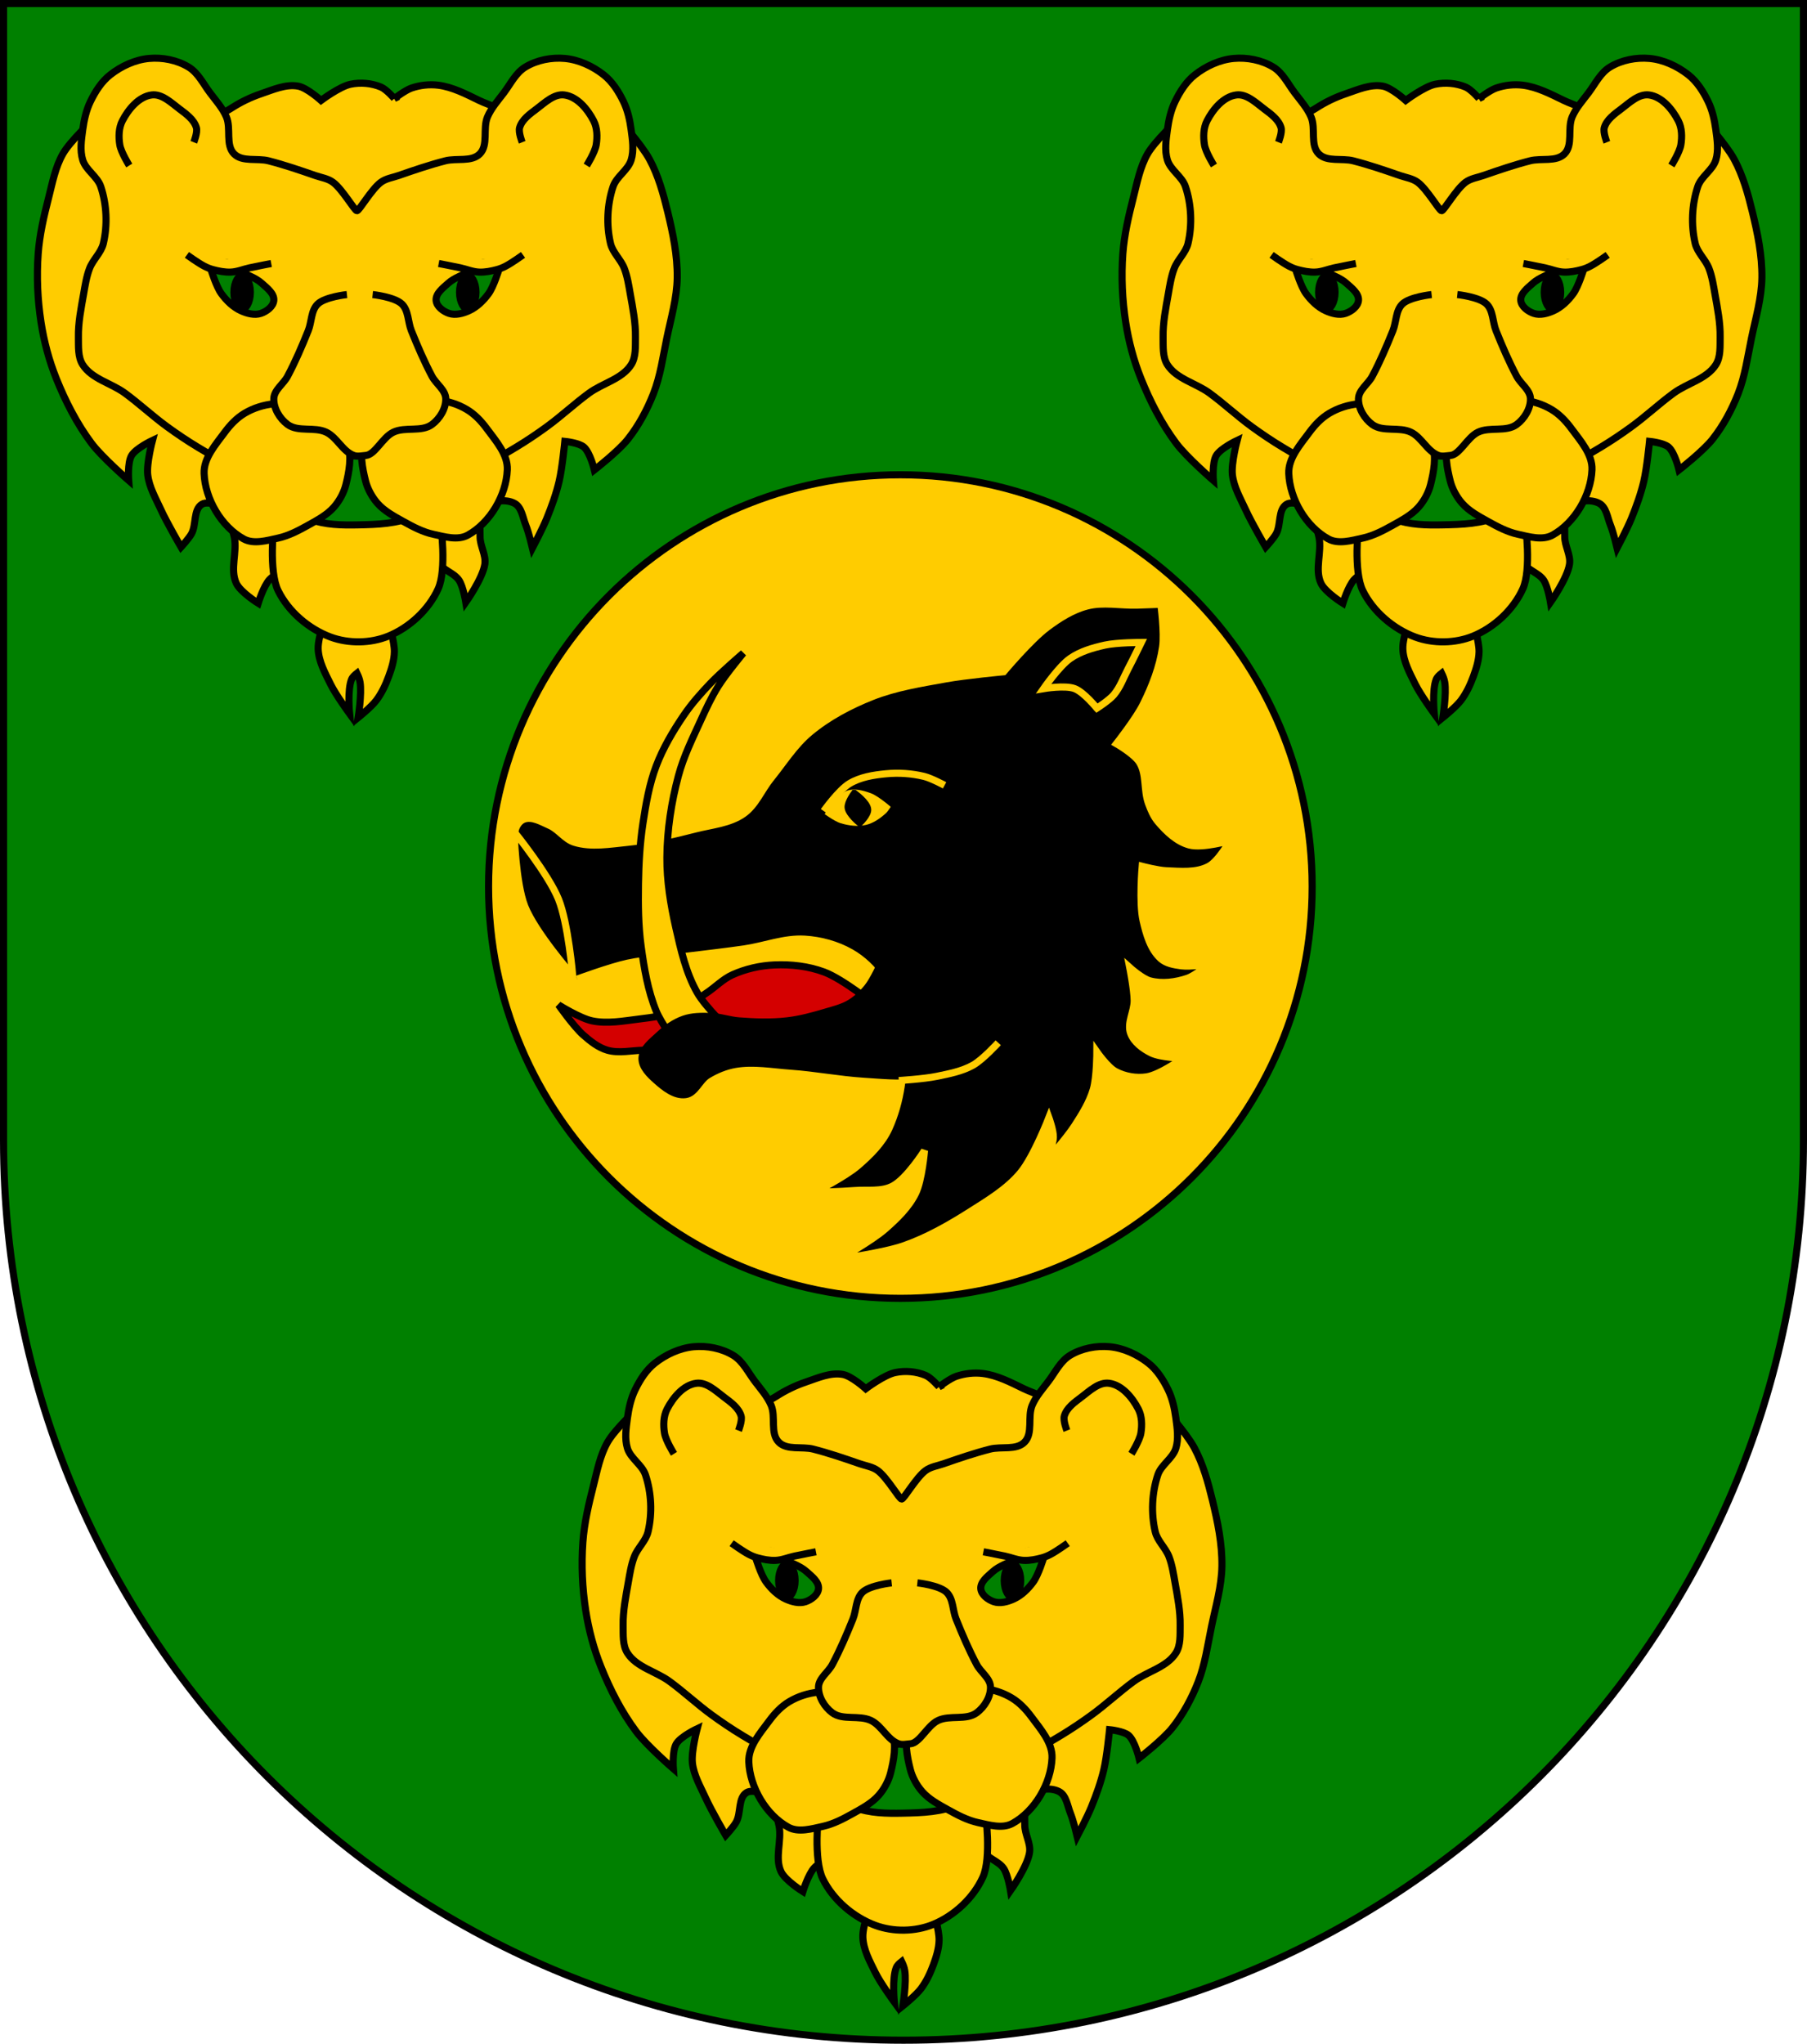 <?xml version="1.0" encoding="UTF-8" standalone="no"?>
<!-- Created with Inkscape (http://www.inkscape.org/) -->

<svg
   xmlns:dc="http://purl.org/dc/elements/1.1/"
   xmlns:cc="http://creativecommons.org/ns#"
   xmlns:rdf="http://www.w3.org/1999/02/22-rdf-syntax-ns#"
   xmlns:svg="http://www.w3.org/2000/svg"
   xmlns="http://www.w3.org/2000/svg"
   xmlns:xlink="http://www.w3.org/1999/xlink"
   xmlns:sodipodi="http://sodipodi.sourceforge.net/DTD/sodipodi-0.dtd"
   xmlns:inkscape="http://www.inkscape.org/namespaces/inkscape"
   version="1.1"
   width="763"
   height="863"
   id="svg2"
   inkscape:version="0.47 r22583"
   sodipodi:docname="Wappen Familie Eberstamm-Ehrenstein.svg">
  <sodipodi:namedview
     pagecolor="#ffffff"
     bordercolor="#666666"
     borderopacity="1"
     objecttolerance="10"
     gridtolerance="10"
     guidetolerance="10"
     inkscape:pageopacity="0"
     inkscape:pageshadow="2"
     inkscape:window-width="1920"
     inkscape:window-height="1178"
     id="namedview34"
     showgrid="true"
     inkscape:zoom="0.90784973"
     inkscape:cx="80.820717"
     inkscape:cy="415.52819"
     inkscape:window-x="-8"
     inkscape:window-y="-8"
     inkscape:window-maximized="1"
     inkscape:current-layer="svg2">
    <inkscape:grid
       type="xygrid"
       id="grid3640" />
  </sodipodi:namedview>
  <defs
     id="defs4">
    <inkscape:perspective
       sodipodi:type="inkscape:persp3d"
       inkscape:vp_x="0 : 431.5 : 1"
       inkscape:vp_y="0 : 1000 : 0"
       inkscape:vp_z="763.00006 : 431.5 : 1"
       inkscape:persp3d-origin="381.50003 : 287.66667 : 1"
       id="perspective38" />
    <linearGradient
       x1="-773.245"
       y1="818.778"
       x2="-777.273"
       y2="1064.944"
       id="linearGradient4032"
       xlink:href="#linearGradient3820"
       gradientUnits="userSpaceOnUse"
       gradientTransform="matrix(1.465,0,0,2.155,26.473,-1487.363)" />
    <linearGradient
       x1="-773.245"
       y1="818.778"
       x2="-777.273"
       y2="1064.944"
       id="linearGradient4030"
       xlink:href="#linearGradient3820"
       gradientUnits="userSpaceOnUse"
       gradientTransform="matrix(1.465,0,0,2.155,215.009,-1105.32)" />
    <linearGradient
       id="linearGradient3820">
      <stop
         id="stop3822"
         style="stop-color:#ffcc00;stop-opacity:1"
         offset="0" />
      <stop
         id="stop3824"
         style="stop-color:#ffcc00;stop-opacity:0"
         offset="1" />
    </linearGradient>
    <inkscape:perspective
       sodipodi:type="inkscape:persp3d"
       inkscape:vp_x="0 : 0.5 : 1"
       inkscape:vp_y="0 : 1000 : 0"
       inkscape:vp_z="1 : 0.5 : 1"
       inkscape:persp3d-origin="0.5 : 0.33333333 : 1"
       id="perspective3812" />
    <inkscape:perspective
       sodipodi:type="inkscape:persp3d"
       inkscape:vp_x="0 : 0.5 : 1"
       inkscape:vp_y="0 : 1000 : 0"
       inkscape:vp_z="1 : 0.5 : 1"
       inkscape:persp3d-origin="0.5 : 0.33333333 : 1"
       id="perspective2909" />
    <inkscape:perspective
       sodipodi:type="inkscape:persp3d"
       inkscape:vp_x="0 : 0.5 : 1"
       inkscape:vp_y="0 : 1000 : 0"
       inkscape:vp_z="1 : 0.5 : 1"
       inkscape:persp3d-origin="0.5 : 0.33333333 : 1"
       id="perspective3741" />
    <inkscape:perspective
       sodipodi:type="inkscape:persp3d"
       inkscape:vp_x="0 : 0.5 : 1"
       inkscape:vp_y="0 : 1000 : 0"
       inkscape:vp_z="1 : 0.5 : 1"
       inkscape:persp3d-origin="0.5 : 0.33333333 : 1"
       id="perspective3803" />
    <inkscape:perspective
       sodipodi:type="inkscape:persp3d"
       inkscape:vp_x="0 : 0.5 : 1"
       inkscape:vp_y="0 : 1000 : 0"
       inkscape:vp_z="1 : 0.5 : 1"
       inkscape:persp3d-origin="0.5 : 0.33333333 : 1"
       id="perspective3701" />
    <inkscape:perspective
       sodipodi:type="inkscape:persp3d"
       inkscape:vp_x="0 : 0.5 : 1"
       inkscape:vp_y="0 : 1000 : 0"
       inkscape:vp_z="1 : 0.5 : 1"
       inkscape:persp3d-origin="0.5 : 0.33333333 : 1"
       id="perspective3721-1" />
    <inkscape:perspective
       sodipodi:type="inkscape:persp3d"
       inkscape:vp_x="0 : 0.5 : 1"
       inkscape:vp_y="0 : 1000 : 0"
       inkscape:vp_z="1 : 0.5 : 1"
       inkscape:persp3d-origin="0.5 : 0.33333333 : 1"
       id="perspective3721-45" />
    <inkscape:perspective
       sodipodi:type="inkscape:persp3d"
       inkscape:vp_x="0 : 0.5 : 1"
       inkscape:vp_y="0 : 1000 : 0"
       inkscape:vp_z="1 : 0.5 : 1"
       inkscape:persp3d-origin="0.5 : 0.33333333 : 1"
       id="perspective3721-8" />
    <inkscape:perspective
       sodipodi:type="inkscape:persp3d"
       inkscape:vp_x="0 : 0.5 : 1"
       inkscape:vp_y="0 : 1000 : 0"
       inkscape:vp_z="1 : 0.5 : 1"
       inkscape:persp3d-origin="0.5 : 0.33333333 : 1"
       id="perspective3721-4" />
    <inkscape:perspective
       sodipodi:type="inkscape:persp3d"
       inkscape:vp_x="0 : 0.5 : 1"
       inkscape:vp_y="0 : 1000 : 0"
       inkscape:vp_z="1 : 0.5 : 1"
       inkscape:persp3d-origin="0.5 : 0.33333333 : 1"
       id="perspective3721-0" />
    <inkscape:perspective
       sodipodi:type="inkscape:persp3d"
       inkscape:vp_x="0 : 0.5 : 1"
       inkscape:vp_y="0 : 1000 : 0"
       inkscape:vp_z="1 : 0.5 : 1"
       inkscape:persp3d-origin="0.5 : 0.33333333 : 1"
       id="perspective3721-7" />
    <inkscape:perspective
       sodipodi:type="inkscape:persp3d"
       inkscape:vp_x="0 : 0.5 : 1"
       inkscape:vp_y="0 : 1000 : 0"
       inkscape:vp_z="1 : 0.5 : 1"
       inkscape:persp3d-origin="0.5 : 0.33333333 : 1"
       id="perspective3721" />
    <inkscape:perspective
       sodipodi:type="inkscape:persp3d"
       inkscape:vp_x="0 : 0.5 : 1"
       inkscape:vp_y="0 : 1000 : 0"
       inkscape:vp_z="1 : 0.5 : 1"
       inkscape:persp3d-origin="0.5 : 0.33333333 : 1"
       id="perspective3699" />
    <inkscape:perspective
       sodipodi:type="inkscape:persp3d"
       inkscape:vp_x="0 : 0.5 : 1"
       inkscape:vp_y="0 : 1000 : 0"
       inkscape:vp_z="1 : 0.5 : 1"
       inkscape:persp3d-origin="0.5 : 0.33333333 : 1"
       id="perspective3963" />
    <inkscape:perspective
       sodipodi:type="inkscape:persp3d"
       inkscape:vp_x="0 : 0.5 : 1"
       inkscape:vp_y="0 : 1000 : 0"
       inkscape:vp_z="1 : 0.5 : 1"
       inkscape:persp3d-origin="0.5 : 0.33333333 : 1"
       id="perspective2924" />
    <inkscape:perspective
       sodipodi:type="inkscape:persp3d"
       inkscape:vp_x="0 : 0.5 : 1"
       inkscape:vp_y="0 : 1000 : 0"
       inkscape:vp_z="1 : 0.5 : 1"
       inkscape:persp3d-origin="0.5 : 0.33333333 : 1"
       id="perspective3146" />
    <inkscape:perspective
       sodipodi:type="inkscape:persp3d"
       inkscape:vp_x="0 : 0.5 : 1"
       inkscape:vp_y="0 : 1000 : 0"
       inkscape:vp_z="1 : 0.5 : 1"
       inkscape:persp3d-origin="0.5 : 0.33333333 : 1"
       id="perspective3806" />
    <inkscape:perspective
       sodipodi:type="inkscape:persp3d"
       inkscape:vp_x="0 : 0.5 : 1"
       inkscape:vp_y="0 : 1000 : 0"
       inkscape:vp_z="1 : 0.5 : 1"
       inkscape:persp3d-origin="0.5 : 0.33333333 : 1"
       id="perspective3266" />
    <inkscape:perspective
       sodipodi:type="inkscape:persp3d"
       inkscape:vp_x="0 : 0.5 : 1"
       inkscape:vp_y="0 : 1000 : 0"
       inkscape:vp_z="1 : 0.5 : 1"
       inkscape:persp3d-origin="0.5 : 0.33333333 : 1"
       id="perspective4362" />
    <inkscape:perspective
       sodipodi:type="inkscape:persp3d"
       inkscape:vp_x="0 : 0.5 : 1"
       inkscape:vp_y="0 : 1000 : 0"
       inkscape:vp_z="1 : 0.5 : 1"
       inkscape:persp3d-origin="0.5 : 0.33333333 : 1"
       id="perspective3837" />
    <inkscape:perspective
       sodipodi:type="inkscape:persp3d"
       inkscape:vp_x="0 : 0.5 : 1"
       inkscape:vp_y="0 : 1000 : 0"
       inkscape:vp_z="1 : 0.5 : 1"
       inkscape:persp3d-origin="0.5 : 0.33333333 : 1"
       id="perspective3373" />
    <inkscape:perspective
       sodipodi:type="inkscape:persp3d"
       inkscape:vp_x="0 : 0.5 : 1"
       inkscape:vp_y="0 : 1000 : 0"
       inkscape:vp_z="1 : 0.5 : 1"
       inkscape:persp3d-origin="0.5 : 0.33333333 : 1"
       id="perspective3337" />
    <inkscape:perspective
       sodipodi:type="inkscape:persp3d"
       inkscape:vp_x="0 : 0.5 : 1"
       inkscape:vp_y="0 : 1000 : 0"
       inkscape:vp_z="1 : 0.5 : 1"
       inkscape:persp3d-origin="0.5 : 0.33333333 : 1"
       id="perspective2898" />
    <inkscape:perspective
       sodipodi:type="inkscape:persp3d"
       inkscape:vp_x="0 : 0.5 : 1"
       inkscape:vp_y="0 : 1000 : 0"
       inkscape:vp_z="1 : 0.5 : 1"
       inkscape:persp3d-origin="0.5 : 0.33333333 : 1"
       id="perspective4316-9" />
    <inkscape:perspective
       sodipodi:type="inkscape:persp3d"
       inkscape:vp_x="0 : 0.5 : 1"
       inkscape:vp_y="0 : 1000 : 0"
       inkscape:vp_z="1 : 0.5 : 1"
       inkscape:persp3d-origin="0.5 : 0.33333333 : 1"
       id="perspective4316" />
    <inkscape:perspective
       sodipodi:type="inkscape:persp3d"
       inkscape:vp_x="0 : 0.5 : 1"
       inkscape:vp_y="0 : 1000 : 0"
       inkscape:vp_z="1 : 0.5 : 1"
       inkscape:persp3d-origin="0.5 : 0.33333333 : 1"
       id="perspective4153" />
    <inkscape:perspective
       sodipodi:type="inkscape:persp3d"
       inkscape:vp_x="0 : 0.5 : 1"
       inkscape:vp_y="0 : 1000 : 0"
       inkscape:vp_z="1 : 0.5 : 1"
       inkscape:persp3d-origin="0.5 : 0.33333333 : 1"
       id="perspective4062" />
    <inkscape:perspective
       sodipodi:type="inkscape:persp3d"
       inkscape:vp_x="0 : 0.5 : 1"
       inkscape:vp_y="0 : 1000 : 0"
       inkscape:vp_z="1 : 0.5 : 1"
       inkscape:persp3d-origin="0.5 : 0.33333333 : 1"
       id="perspective4007" />
    <inkscape:perspective
       sodipodi:type="inkscape:persp3d"
       inkscape:vp_x="0 : 0.5 : 1"
       inkscape:vp_y="0 : 1000 : 0"
       inkscape:vp_z="1 : 0.5 : 1"
       inkscape:persp3d-origin="0.5 : 0.33333333 : 1"
       id="perspective3970" />
    <inkscape:perspective
       sodipodi:type="inkscape:persp3d"
       inkscape:vp_x="0 : 0.5 : 1"
       inkscape:vp_y="0 : 1000 : 0"
       inkscape:vp_z="1 : 0.5 : 1"
       inkscape:persp3d-origin="0.5 : 0.33333333 : 1"
       id="perspective3843" />
    <inkscape:perspective
       sodipodi:type="inkscape:persp3d"
       inkscape:vp_x="0 : 0.5 : 1"
       inkscape:vp_y="0 : 1000 : 0"
       inkscape:vp_z="1 : 0.5 : 1"
       inkscape:persp3d-origin="0.5 : 0.33333333 : 1"
       id="perspective3727" />
    <inkscape:perspective
       sodipodi:type="inkscape:persp3d"
       inkscape:vp_x="0 : 0.5 : 1"
       inkscape:vp_y="0 : 1000 : 0"
       inkscape:vp_z="1 : 0.5 : 1"
       inkscape:persp3d-origin="0.5 : 0.33333333 : 1"
       id="perspective3652-5" />
    <inkscape:perspective
       sodipodi:type="inkscape:persp3d"
       inkscape:vp_x="0 : 0.5 : 1"
       inkscape:vp_y="0 : 1000 : 0"
       inkscape:vp_z="1 : 0.5 : 1"
       inkscape:persp3d-origin="0.5 : 0.33333333 : 1"
       id="perspective3652-2" />
    <inkscape:perspective
       sodipodi:type="inkscape:persp3d"
       inkscape:vp_x="0 : 0.5 : 1"
       inkscape:vp_y="0 : 1000 : 0"
       inkscape:vp_z="1 : 0.5 : 1"
       inkscape:persp3d-origin="0.5 : 0.33333333 : 1"
       id="perspective3652" />
    <inkscape:perspective
       sodipodi:type="inkscape:persp3d"
       inkscape:vp_x="0 : 0.5 : 1"
       inkscape:vp_y="0 : 1000 : 0"
       inkscape:vp_z="1 : 0.5 : 1"
       inkscape:persp3d-origin="0.5 : 0.33333333 : 1"
       id="perspective2828-1" />
    <inkscape:perspective
       sodipodi:type="inkscape:persp3d"
       inkscape:vp_x="0 : 0.5 : 1"
       inkscape:vp_y="0 : 1000 : 0"
       inkscape:vp_z="1 : 0.5 : 1"
       inkscape:persp3d-origin="0.5 : 0.33333333 : 1"
       id="perspective3261" />
    <inkscape:perspective
       sodipodi:type="inkscape:persp3d"
       inkscape:vp_x="0 : 0.5 : 1"
       inkscape:vp_y="0 : 1000 : 0"
       inkscape:vp_z="1 : 0.5 : 1"
       inkscape:persp3d-origin="0.5 : 0.33333333 : 1"
       id="perspective3695" />
    <inkscape:perspective
       sodipodi:type="inkscape:persp3d"
       inkscape:vp_x="0 : 0.5 : 1"
       inkscape:vp_y="0 : 1000 : 0"
       inkscape:vp_z="1 : 0.5 : 1"
       inkscape:persp3d-origin="0.5 : 0.33333333 : 1"
       id="perspective3672" />
    <inkscape:perspective
       sodipodi:type="inkscape:persp3d"
       inkscape:vp_x="0 : 0.5 : 1"
       inkscape:vp_y="0 : 1000 : 0"
       inkscape:vp_z="1 : 0.5 : 1"
       inkscape:persp3d-origin="0.5 : 0.33333333 : 1"
       id="perspective2860" />
    <inkscape:perspective
       sodipodi:type="inkscape:persp3d"
       inkscape:vp_x="0 : 0.5 : 1"
       inkscape:vp_y="0 : 1000 : 0"
       inkscape:vp_z="1 : 0.5 : 1"
       inkscape:persp3d-origin="0.5 : 0.33333333 : 1"
       id="perspective3920" />
    <inkscape:perspective
       sodipodi:type="inkscape:persp3d"
       inkscape:vp_x="0 : 0.5 : 1"
       inkscape:vp_y="0 : 1000 : 0"
       inkscape:vp_z="1 : 0.5 : 1"
       inkscape:persp3d-origin="0.5 : 0.33333333 : 1"
       id="perspective3898" />
    <inkscape:perspective
       sodipodi:type="inkscape:persp3d"
       inkscape:vp_x="0 : 0.5 : 1"
       inkscape:vp_y="0 : 1000 : 0"
       inkscape:vp_z="1 : 0.5 : 1"
       inkscape:persp3d-origin="0.5 : 0.33333333 : 1"
       id="perspective3872" />
    <inkscape:perspective
       sodipodi:type="inkscape:persp3d"
       inkscape:vp_x="0 : 0.5 : 1"
       inkscape:vp_y="0 : 1000 : 0"
       inkscape:vp_z="1 : 0.5 : 1"
       inkscape:persp3d-origin="0.5 : 0.33333333 : 1"
       id="perspective3841-5" />
    <inkscape:perspective
       sodipodi:type="inkscape:persp3d"
       inkscape:vp_x="0 : 0.5 : 1"
       inkscape:vp_y="0 : 1000 : 0"
       inkscape:vp_z="1 : 0.5 : 1"
       inkscape:persp3d-origin="0.5 : 0.33333333 : 1"
       id="perspective3841" />
    <inkscape:perspective
       sodipodi:type="inkscape:persp3d"
       inkscape:vp_x="0 : 0.5 : 1"
       inkscape:vp_y="0 : 1000 : 0"
       inkscape:vp_z="1 : 0.5 : 1"
       inkscape:persp3d-origin="0.5 : 0.33333333 : 1"
       id="perspective3814" />
    <inkscape:perspective
       sodipodi:type="inkscape:persp3d"
       inkscape:vp_x="0 : 0.5 : 1"
       inkscape:vp_y="0 : 1000 : 0"
       inkscape:vp_z="1 : 0.5 : 1"
       inkscape:persp3d-origin="0.5 : 0.33333333 : 1"
       id="perspective3792" />
    <inkscape:perspective
       sodipodi:type="inkscape:persp3d"
       inkscape:vp_x="0 : 0.5 : 1"
       inkscape:vp_y="0 : 1000 : 0"
       inkscape:vp_z="1 : 0.5 : 1"
       inkscape:persp3d-origin="0.5 : 0.33333333 : 1"
       id="perspective3763" />
    <inkscape:perspective
       sodipodi:type="inkscape:persp3d"
       inkscape:vp_x="0 : 0.5 : 1"
       inkscape:vp_y="0 : 1000 : 0"
       inkscape:vp_z="1 : 0.5 : 1"
       inkscape:persp3d-origin="0.5 : 0.33333333 : 1"
       id="perspective3747" />
    <inkscape:perspective
       sodipodi:type="inkscape:persp3d"
       inkscape:vp_x="0 : 0.5 : 1"
       inkscape:vp_y="0 : 1000 : 0"
       inkscape:vp_z="1 : 0.5 : 1"
       inkscape:persp3d-origin="0.5 : 0.33333333 : 1"
       id="perspective3720" />
    <inkscape:perspective
       sodipodi:type="inkscape:persp3d"
       inkscape:vp_x="0 : 0.5 : 1"
       inkscape:vp_y="0 : 1000 : 0"
       inkscape:vp_z="1 : 0.5 : 1"
       inkscape:persp3d-origin="0.5 : 0.33333333 : 1"
       id="perspective3693" />
    <inkscape:perspective
       sodipodi:type="inkscape:persp3d"
       inkscape:vp_x="0 : 0.5 : 1"
       inkscape:vp_y="0 : 1000 : 0"
       inkscape:vp_z="1 : 0.5 : 1"
       inkscape:persp3d-origin="0.5 : 0.33333333 : 1"
       id="perspective3670" />
    <inkscape:perspective
       sodipodi:type="inkscape:persp3d"
       inkscape:vp_x="0 : 0.5 : 1"
       inkscape:vp_y="0 : 1000 : 0"
       inkscape:vp_z="1 : 0.5 : 1"
       inkscape:persp3d-origin="0.5 : 0.33333333 : 1"
       id="perspective3640" />
    <inkscape:perspective
       sodipodi:type="inkscape:persp3d"
       inkscape:vp_x="0 : 0.5 : 1"
       inkscape:vp_y="0 : 1000 : 0"
       inkscape:vp_z="1 : 0.5 : 1"
       inkscape:persp3d-origin="0.5 : 0.33333333 : 1"
       id="perspective2828-7" />
    <inkscape:perspective
       sodipodi:type="inkscape:persp3d"
       inkscape:vp_x="0 : 0.5 : 1"
       inkscape:vp_y="0 : 1000 : 0"
       inkscape:vp_z="1 : 0.5 : 1"
       inkscape:persp3d-origin="0.5 : 0.33333333 : 1"
       id="perspective2828" />
    <inkscape:perspective
       id="perspective10"
       inkscape:persp3d-origin="372.04724 : 350.78739 : 1"
       inkscape:vp_z="744.09448 : 526.18109 : 1"
       inkscape:vp_y="0 : 1000 : 0"
       inkscape:vp_x="0 : 526.18109 : 1"
       sodipodi:type="inkscape:persp3d" />
    <inkscape:perspective
       id="perspective3912"
       inkscape:persp3d-origin="0.5 : 0.33333333 : 1"
       inkscape:vp_z="1 : 0.5 : 1"
       inkscape:vp_y="0 : 1000 : 0"
       inkscape:vp_x="0 : 0.5 : 1"
       sodipodi:type="inkscape:persp3d" />
    <inkscape:perspective
       id="perspective3954"
       inkscape:persp3d-origin="0.5 : 0.33333333 : 1"
       inkscape:vp_z="1 : 0.5 : 1"
       inkscape:vp_y="0 : 1000 : 0"
       inkscape:vp_x="0 : 0.5 : 1"
       sodipodi:type="inkscape:persp3d" />
    <inkscape:perspective
       id="perspective3954-2"
       inkscape:persp3d-origin="0.5 : 0.33333333 : 1"
       inkscape:vp_z="1 : 0.5 : 1"
       inkscape:vp_y="0 : 1000 : 0"
       inkscape:vp_x="0 : 0.5 : 1"
       sodipodi:type="inkscape:persp3d" />
    <inkscape:perspective
       id="perspective2960"
       inkscape:persp3d-origin="0.5 : 0.33333333 : 1"
       inkscape:vp_z="1 : 0.5 : 1"
       inkscape:vp_y="0 : 1000 : 0"
       inkscape:vp_x="0 : 0.5 : 1"
       sodipodi:type="inkscape:persp3d" />
    <inkscape:perspective
       id="perspective3807"
       inkscape:persp3d-origin="0.5 : 0.33333333 : 1"
       inkscape:vp_z="1 : 0.5 : 1"
       inkscape:vp_y="0 : 1000 : 0"
       inkscape:vp_x="0 : 0.5 : 1"
       sodipodi:type="inkscape:persp3d" />
    <inkscape:perspective
       id="perspective3807-1"
       inkscape:persp3d-origin="0.5 : 0.33333333 : 1"
       inkscape:vp_z="1 : 0.5 : 1"
       inkscape:vp_y="0 : 1000 : 0"
       inkscape:vp_x="0 : 0.5 : 1"
       sodipodi:type="inkscape:persp3d" />
  </defs>
  <path
     style="fill:#008000;fill-opacity:1;stroke:#000000;stroke-width:3;stroke-miterlimit:4;stroke-opacity:1;stroke-dasharray:none"
     id="path2850"
     d="m 1.5,1.5 0,480 c 0,209.868 170.132,380 380,380 209.868,0 380,-170.132 380,-380 l 0,-480 L 1.5,1.5 z" />
  <g
     style="stroke-width:3.626;stroke-miterlimit:4;stroke-dasharray:none"
     transform="matrix(0.748,0,0,0.748,-131.059,-170.574)"
     id="g3926">
    <path
       id="path4169"
       d="m 360.75,572.344 c 0,0 -6.226,14.461 -5.938,22.062 0.266,7.023 3.909,13.563 7,19.875 2.908,5.937 10.75,16.688 10.75,16.688 0,0 -1.332,-13.386 1.094,-19.375 0.575,-1.42 1.795,-2.455 3.062,-3.469 0.792,1.644 1.456,3.308 1.75,5.094 1.079,6.552 -1.062,19.906 -1.062,19.906 0,0 7.395,-5.942 10.219,-9.688 3.04,-4.032 5.222,-8.7 6.969,-13.438 1.654,-4.487 3.165,-9.219 3.25,-14 0.101,-5.658 -3.25,-16.656 -3.25,-16.656 l -18.281,2.188 C 375.408,579.276 374.719,577.75 374.719,577.75 L 360.75,572.344 z"
       style="fill:#ffcc00;stroke:#000000;stroke-width:4.009;stroke-linecap:butt;stroke-linejoin:miter;stroke-miterlimit:4;stroke-opacity:1;stroke-dasharray:none" />
    <path
       sodipodi:nodetypes="caacaaaaaaaaaaaaac"
       id="path4167"
       d="m 397.835,283.66 c 0,0 -4.484,-5.161 -7.527,-6.451 -5.303,-2.249 -11.563,-2.78 -17.204,-1.613 -6.204,1.284 -16.666,9.139 -16.666,9.139 0,0 -7.911,-7.165 -12.903,-8.064 -7.022,-1.264 -14.209,2.013 -20.967,4.301 -5.846,1.979 -11.488,4.707 -16.666,8.064 -3.735,2.422 -9.084,4.297 -10.215,8.602 -3.256,12.395 4.516,26.823 13.44,36.02 10.243,10.556 27.009,11.713 40.859,16.666 12.009,4.294 23.909,12.923 36.558,11.29 17.163,-2.216 28.11,-20.764 44.084,-27.418 10.031,-4.178 24.835,0.881 31.719,-7.527 6.589,-8.046 6.022,-22.034 1.075,-31.182 -3.289,-6.083 -11.516,-7.741 -17.741,-10.752 -7.402,-3.58 -14.959,-7.579 -23.117,-8.602 -5.007,-0.628 -10.275,-0.011 -15.053,1.613 -3.579,1.217 -9.677,5.914 -9.677,5.914 z"
       style="fill:#ffcc00;stroke:#000000;stroke-width:4.009;stroke-linecap:butt;stroke-linejoin:miter;stroke-miterlimit:4;stroke-opacity:1;stroke-dasharray:none" />
    <path
       sodipodi:nodetypes="caaaaaacacaacaaaaacaaaaaaac"
       id="path4165"
       d="m 524.174,294.95 c 0,0 13.139,14.563 17.741,23.117 4.941,9.183 7.753,19.436 10.215,29.569 2.949,12.141 5.54,24.602 5.376,37.095 -0.153,11.636 -3.562,23.01 -5.914,34.407 -2.161,10.472 -3.614,21.231 -7.527,31.182 -3.611,9.185 -8.377,18.078 -14.516,25.805 -5.286,6.655 -18.817,17.204 -18.817,17.204 0,0 -2.345,-9.796 -5.914,-12.903 -2.822,-2.457 -10.752,-3.226 -10.752,-3.226 0,0 -1.479,15.18 -3.226,22.58 -1.693,7.17 -4.214,14.143 -6.989,20.967 -2.325,5.717 -8.064,16.666 -8.064,16.666 0,0 -2.092,-8.746 -3.763,-12.903 -1.734,-4.313 -2.325,-10.224 -6.451,-12.365 -4.814,-2.498 -12.183,-1.571 -16.128,2.15 -4.117,3.882 -3.168,11.008 -3.226,16.666 -0.054,5.273 3.458,10.374 2.688,15.591 -1.17,7.928 -10.752,21.505 -10.752,21.505 0,0 -1.413,-8.754 -3.763,-12.365 -2.841,-4.366 -9.256,-5.684 -11.828,-10.215 -6.645,-11.71 -9.371,-26.532 -6.989,-39.783 3.012,-16.759 13.308,-32.519 25.806,-44.084 10.235,-9.472 27.8,-8.39 37.633,-18.279 13.168,-13.243 20.826,-32.166 24.193,-50.536 3.079,-16.805 -7.79,-34.349 -4.301,-51.073 3.619,-17.347 25.268,-46.772 25.268,-46.772 z"
       style="fill:#ffcc00;stroke:#000000;stroke-width:4.009;stroke-linecap:butt;stroke-linejoin:miter;stroke-miterlimit:4;stroke-opacity:1;stroke-dasharray:none" />
    <path
       sodipodi:nodetypes="caaaaaacacaacaacaacacaaaaac"
       id="path4163"
       d="m 227.411,296.025 c 0,0 -12.503,11.546 -16.666,18.817 -4.309,7.524 -5.921,16.329 -8.064,24.73 -2.659,10.422 -5.147,20.991 -5.914,31.719 -0.921,12.881 -0.358,25.946 1.613,38.708 1.672,10.827 4.522,21.552 8.602,31.719 5.166,12.875 11.586,25.446 19.892,36.558 5.917,7.917 20.967,20.967 20.967,20.967 0,0 -0.752,-9.928 1.613,-13.978 2.458,-4.21 11.828,-8.602 11.828,-8.602 0,0 -3.415,12.882 -2.688,19.354 0.791,7.045 4.585,13.441 7.527,19.892 3.293,7.222 11.29,20.967 11.29,20.967 0,0 4.374,-4.732 5.914,-7.527 2.844,-5.163 0.889,-13.585 5.914,-16.666 3.543,-2.173 12.365,1.613 12.365,1.613 0,0 4.79,11.245 5.914,17.204 1.595,8.46 -2.562,18.002 1.075,25.806 2.358,5.059 12.365,11.29 12.365,11.29 0,0 3.038,-9.828 6.451,-13.44 4.076,-4.314 15.591,-8.602 15.591,-8.602 0,0 12.355,-33.055 5.376,-47.31 -10.149,-20.73 -41.977,-20.585 -59.138,-36.02 -17.109,-15.388 -37.389,-32.279 -41.934,-54.837 -3.366,-16.703 14.775,-32.525 12.903,-49.461 -1.506,-13.622 -12.468,-24.411 -18.817,-36.558 -4.604,-8.81 -13.978,-26.343 -13.978,-26.343 z"
       style="fill:#ffcc00;stroke:#000000;stroke-width:4.009;stroke-linecap:butt;stroke-linejoin:miter;stroke-miterlimit:4;stroke-opacity:1;stroke-dasharray:none" />
    <path
       sodipodi:nodetypes="csssssssssssssssssssssscssssssssssssssssssssssc"
       d="m 376.702,517.47 c 0,0 -43.164,-13.236 -62.037,-21.856 -9.555,-4.364 -18.691,-9.628 -27.684,-15.056 -5.997,-3.62 -11.825,-7.529 -17.485,-11.656 -8.192,-5.974 -15.621,-12.948 -23.798,-18.942 -7.714,-5.654 -18.665,-7.958 -23.798,-16.028 -2.814,-4.424 -2.335,-10.299 -2.428,-15.542 -0.145,-8.152 1.5,-16.255 2.914,-24.284 0.865,-4.912 1.612,-9.915 3.4,-14.57 1.923,-5.006 6.552,-8.863 7.771,-14.085 2.432,-10.416 1.912,-21.903 -1.457,-32.055 -1.909,-5.753 -8.421,-9.261 -10.199,-15.056 -1.662,-5.417 -0.752,-11.383 0,-16.999 0.735,-5.489 1.951,-11.047 4.371,-16.028 2.731,-5.621 6.257,-11.195 11.171,-15.056 6.218,-4.886 13.982,-8.496 21.856,-9.228 7.588,-0.706 15.825,0.906 22.341,4.857 5.406,3.278 8.339,9.52 12.142,14.57 3.296,4.376 7.088,8.556 9.228,13.599 2.778,6.547 -0.68,15.878 4.371,20.884 4.691,4.649 13.031,2.244 19.427,3.885 8.878,2.278 17.57,5.248 26.227,8.257 3.437,1.194 7.288,1.703 10.199,3.885 5.363,4.02 12.142,16.028 13.468,16.028 1.326,0 8.105,-12.008 13.468,-16.028 2.911,-2.182 6.763,-2.691 10.199,-3.885 8.657,-3.009 17.349,-5.978 26.227,-8.257 6.397,-1.641 14.737,0.763 19.427,-3.885 5.052,-5.007 1.593,-14.337 4.371,-20.884 2.14,-5.043 5.932,-9.223 9.228,-13.599 3.803,-5.05 6.736,-11.293 12.142,-14.57 6.517,-3.951 14.753,-5.562 22.341,-4.857 7.874,0.732 15.638,4.342 21.856,9.228 4.914,3.861 8.44,9.435 11.171,15.056 2.42,4.981 3.636,10.539 4.371,16.028 0.752,5.616 1.662,11.582 0,16.999 -1.778,5.795 -8.29,9.303 -10.199,15.056 -3.369,10.152 -3.889,21.639 -1.457,32.055 1.219,5.222 5.848,9.079 7.771,14.085 1.788,4.656 2.535,9.659 3.4,14.57 1.414,8.029 3.059,16.133 2.914,24.284 -0.093,5.243 0.386,11.118 -2.428,15.542 -5.133,8.07 -16.084,10.374 -23.798,16.028 -8.178,5.993 -15.607,12.967 -23.798,18.942 -5.659,4.127 -11.488,8.037 -17.485,11.656 -8.993,5.428 -18.129,10.692 -27.684,15.056 -18.873,8.62 -62.037,21.856 -62.037,21.856 z"
       style="fill:#ffcc00;stroke:#000000;stroke-width:4.009;stroke-linecap:butt;stroke-linejoin:miter;stroke-miterlimit:4;stroke-opacity:1;stroke-dasharray:none"
       id="path4053-4" />
    <path
       sodipodi:nodetypes="caaaaccc"
       id="path3228"
       d="m 329.779,524.549 c 0,0 -2.999,25.834 2.428,36.901 5.807,11.842 17.259,21.644 29.627,26.227 10.172,3.769 22.494,3.607 32.541,-0.486 11.984,-4.883 22.823,-14.929 28.17,-26.713 5.02,-11.063 1.457,-36.416 1.457,-36.416 l -44.683,-40.808 -49.54,41.294 z"
       style="fill:#ffcc00;stroke:#000000;stroke-width:4.009;stroke-linecap:butt;stroke-linejoin:miter;stroke-miterlimit:4;stroke-opacity:1;stroke-dasharray:none" />
    <path
       sodipodi:nodetypes="caaaaaa"
       id="path4051"
       d="m 338.521,512.882 c -0.021,4.761 7.212,6.549 11.656,8.257 8.522,3.274 18.071,3.396 27.198,3.204 10.82,-0.227 22.259,-0.547 32.055,-5.147 3.116,-1.463 7.957,-3.363 7.771,-6.8 -0.854,-15.786 -23.045,-27.172 -38.855,-27.198 -16.168,-0.026 -39.754,11.517 -39.826,27.684 z"
       style="fill:#008000;stroke:#000000;stroke-width:4.009;stroke-linecap:butt;stroke-linejoin:miter;stroke-miterlimit:4;stroke-opacity:1;stroke-dasharray:none" />
    <path
       sodipodi:nodetypes="caaaaaaaaaaa"
       id="path4002"
       d="m 371.488,478.854 c 2.352,7.244 0.837,15.382 -1.029,22.827 -1.093,4.361 -3.58,9.054 -6.742,12.628 -3.918,4.428 -9.35,7.319 -14.513,10.199 -5.384,3.004 -10.976,5.974 -16.999,7.291 -6.328,1.383 -13.744,3.6 -19.427,0.491 -12.621,-6.905 -21.768,-22.548 -22.347,-36.923 -0.349,-8.682 6.503,-16.321 11.662,-23.313 3.059,-4.146 6.746,-8.044 11.171,-10.685 4.968,-2.965 10.752,-4.811 16.513,-5.343 8.778,-0.81 18.548,-0.93 26.227,3.4 7.214,4.067 12.927,11.551 15.485,19.427 z"
       style="fill:#ffcc00;stroke:#000000;stroke-width:4.009;stroke-linecap:butt;stroke-linejoin:miter;stroke-miterlimit:4;stroke-opacity:1;stroke-dasharray:none" />
    <path
       sodipodi:nodetypes="caaaaaaaaaaa"
       id="path4002-1"
       d="m 380.536,476.716 c -2.352,7.244 -0.837,15.382 1.029,22.827 1.093,4.361 3.58,9.054 6.742,12.628 3.918,4.428 9.35,7.319 14.513,10.199 5.384,3.004 10.976,5.974 16.999,7.291 6.328,1.383 13.744,3.6 19.427,0.491 12.621,-6.905 21.768,-22.548 22.347,-36.923 0.349,-8.682 -6.503,-16.321 -11.662,-23.313 -3.059,-4.146 -6.746,-8.044 -11.171,-10.685 -4.968,-2.965 -10.752,-4.811 -16.513,-5.343 -8.778,-0.81 -18.548,-0.93 -26.227,3.4 -7.214,4.067 -12.927,11.551 -15.485,19.427 z"
       style="fill:#ffcc00;stroke:#000000;stroke-width:4.009;stroke-linecap:butt;stroke-linejoin:miter;stroke-miterlimit:4;stroke-opacity:1;stroke-dasharray:none" />
    <path
       sodipodi:nodetypes="caaaaaaacaaaaaaa"
       d="m 371.062,394.332 c 0,0 -12.365,1.31 -16.513,5.343 -3.818,3.712 -3.352,10.117 -5.343,15.056 -3.521,8.736 -7.237,17.423 -11.656,25.741 -2.319,4.365 -7.618,7.688 -7.771,12.628 -0.17,5.502 3.353,11.287 7.771,14.57 5.963,4.432 15.163,1.145 21.856,4.371 6.107,2.944 9.175,10.791 15.542,13.119 2.109,0.771 4.499,0.174 6.738,0 5.228,-0.406 9.435,-10.175 15.542,-13.119 6.692,-3.226 15.893,0.06 21.856,-4.371 4.418,-3.283 7.941,-9.069 7.771,-14.57 -0.152,-4.94 -5.452,-8.263 -7.771,-12.628 -4.42,-8.318 -8.136,-17.005 -11.656,-25.741 -1.991,-4.939 -1.524,-11.344 -5.343,-15.056 -4.148,-4.033 -16.513,-5.343 -16.513,-5.343"
       style="fill:#ffcc00;stroke:#000000;stroke-width:4.009;stroke-linecap:butt;stroke-linejoin:miter;stroke-miterlimit:4;stroke-opacity:1;stroke-dasharray:none"
       id="path4026-7" />
    <path
       sodipodi:nodetypes="caaaaaa"
       id="path4082"
       d="m 248.184,321.47 c 0,0 -4.655,-7.438 -5.343,-11.656 -0.733,-4.5 -0.637,-9.55 1.457,-13.599 3.372,-6.52 9.234,-13.621 16.513,-14.57 5.743,-0.749 10.925,4.273 15.542,7.771 3.837,2.907 8.376,6.061 9.714,10.685 0.777,2.685 -1.457,8.257 -1.457,8.257"
       style="fill:none;stroke:#000000;stroke-width:4.009;stroke-linecap:butt;stroke-linejoin:miter;stroke-miterlimit:4;stroke-opacity:1;stroke-dasharray:none" />
    <path
       sodipodi:nodetypes="caaaaaa"
       id="path4082-0"
       d="m 506.418,321.47 c 0,0 4.655,-7.438 5.343,-11.656 0.733,-4.5 0.637,-9.55 -1.457,-13.599 -3.372,-6.52 -9.234,-13.621 -16.513,-14.57 -5.743,-0.749 -10.925,4.273 -15.542,7.771 -3.837,2.907 -8.376,6.061 -9.714,10.685 -0.777,2.685 1.457,8.257 1.457,8.257"
       style="fill:none;stroke:#000000;stroke-width:4.009;stroke-linecap:butt;stroke-linejoin:miter;stroke-miterlimit:4;stroke-opacity:1;stroke-dasharray:none" />
    <path
       sodipodi:nodetypes="caaaaaaac"
       id="path4106"
       d="m 294.324,380.19 c 0,0 2.923,9.614 5.828,13.599 2.907,3.987 6.671,7.689 11.171,9.714 3.425,1.541 7.616,2.666 11.171,1.457 3.251,-1.106 6.986,-3.864 7.285,-7.285 0.345,-3.937 -3.864,-7.067 -6.8,-9.714 -3.714,-3.348 -8.823,-4.718 -13.113,-7.285 -2.312,-1.384 -4.113,-4.165 -6.8,-4.371 -3.18,-0.244 -8.742,3.885 -8.742,3.885 z"
       style="fill:#008000;stroke:#000000;stroke-width:4.009;stroke-linecap:butt;stroke-linejoin:miter;stroke-miterlimit:4;stroke-opacity:1;stroke-dasharray:none" />
    <path
       sodipodi:nodetypes="caaaaa"
       id="path4108"
       d="m 280.725,371.934 c 0,0 6.285,4.536 9.714,6.314 1.548,0.803 3.172,1.492 4.857,1.943 3.318,0.887 6.768,1.597 10.199,1.457 3.649,-0.149 7.113,-1.665 10.685,-2.428 4.036,-0.862 12.142,-2.428 12.142,-2.428"
       style="fill:#ffcc00;stroke:#000000;stroke-width:4.009;stroke-linecap:butt;stroke-linejoin:miter;stroke-miterlimit:4;stroke-opacity:1;stroke-dasharray:none" />
    <path
       transform="matrix(1,0,0,1.741,0,-292.378)"
       d="m 317.046,393.692 c 0,2.834 -2.298,5.132 -5.132,5.132 -2.834,0 -5.132,-2.298 -5.132,-5.132 0,-2.834 2.298,-5.132 5.132,-5.132 2.834,0 5.132,2.298 5.132,5.132 z"
       sodipodi:ry="5.1320381"
       sodipodi:rx="5.1320381"
       sodipodi:cy="393.6922"
       sodipodi:cx="311.91388"
       id="path4110"
       style="fill:#000000;fill-opacity:1;stroke:#000000;stroke-width:3.038;stroke-linecap:butt;stroke-linejoin:miter;stroke-miterlimit:4;stroke-opacity:1;stroke-dasharray:none"
       sodipodi:type="arc" />
    <path
       sodipodi:nodetypes="caaaaaaac"
       id="path4106-8"
       d="m 456.855,380.19 c 0,0 -2.923,9.614 -5.828,13.599 -2.907,3.987 -6.671,7.689 -11.171,9.714 -3.425,1.541 -7.616,2.666 -11.171,1.457 -3.251,-1.106 -6.986,-3.864 -7.285,-7.285 -0.345,-3.937 3.864,-7.067 6.8,-9.714 3.714,-3.348 8.823,-4.718 13.113,-7.285 2.312,-1.384 4.113,-4.165 6.8,-4.371 3.18,-0.244 8.742,3.885 8.742,3.885 z"
       style="fill:#008000;stroke:#000000;stroke-width:4.009;stroke-linecap:butt;stroke-linejoin:miter;stroke-miterlimit:4;stroke-opacity:1;stroke-dasharray:none" />
    <path
       sodipodi:nodetypes="caaaaa"
       id="path4108-2"
       d="m 470.454,371.934 c 0,0 -6.285,4.536 -9.714,6.314 -1.548,0.803 -3.172,1.492 -4.857,1.943 -3.318,0.887 -6.768,1.597 -10.199,1.457 -3.649,-0.149 -7.113,-1.665 -10.685,-2.428 -4.036,-0.862 -12.142,-2.428 -12.142,-2.428"
       style="fill:#ffcc00;stroke:#000000;stroke-width:4.009;stroke-linecap:butt;stroke-linejoin:miter;stroke-miterlimit:4;stroke-opacity:1;stroke-dasharray:none" />
    <path
       transform="matrix(-1,0,0,1.741,751.179,-292.378)"
       d="m 317.046,393.692 c 0,2.834 -2.298,5.132 -5.132,5.132 -2.834,0 -5.132,-2.298 -5.132,-5.132 0,-2.834 2.298,-5.132 5.132,-5.132 2.834,0 5.132,2.298 5.132,5.132 z"
       sodipodi:ry="5.1320381"
       sodipodi:rx="5.1320381"
       sodipodi:cy="393.6922"
       sodipodi:cx="311.91388"
       id="path4110-4"
       style="fill:#000000;fill-opacity:1;stroke:#000000;stroke-width:3.038;stroke-linecap:butt;stroke-linejoin:miter;stroke-miterlimit:4;stroke-opacity:1;stroke-dasharray:none"
       sodipodi:type="arc" />
  </g>
  <g
     id="g3748"
     transform="matrix(0.828,0,0,0.828,653.336,104.384)">
    <path
       transform="translate(-699.904,-66.938)"
       d="m 580,393 c 0,115.98 -94.02,210 -210,210 -115.98,0 -210,-94.02 -210,-210 0,-115.98 94.02,-210 210,-210 115.98,0 210,94.02 210,210 z"
       sodipodi:ry="210"
       sodipodi:rx="210"
       sodipodi:cy="393"
       sodipodi:cx="370"
       id="path3870"
       style="fill:#ffcc00;fill-opacity:1;stroke:#000000;stroke-width:3.625;stroke-miterlimit:4;stroke-opacity:1;stroke-dasharray:none"
       sodipodi:type="arc" />
    <path
       sodipodi:nodetypes="caaaaaaacaaaa"
       id="path3638"
       d="m -343.401,385.956 c 0,0 -15.95,-12.8 -25.371,-16.31 -8.005,-2.982 -16.836,-4 -25.371,-3.624 -7.283,0.321 -14.638,2.009 -21.294,4.984 -5.049,2.257 -8.959,6.494 -13.592,9.514 -4.881,3.183 -9.53,6.923 -14.951,9.061 -6.172,2.434 -12.896,3.268 -19.481,4.077 -7.8,0.959 -15.86,2.483 -23.559,0.906 -6.221,-1.274 -17.216,-8.155 -17.216,-8.155 0,0 7.693,11.008 12.685,15.404 3.616,3.184 7.603,6.366 12.232,7.702 5.949,1.717 12.384,0.107 18.575,0 8.763,-0.151 26.277,-0.906 26.277,-0.906"
       style="fill:#d40000;stroke:#000000;stroke-width:3.625;stroke-linecap:butt;stroke-linejoin:miter;stroke-miterlimit:4;stroke-opacity:1;stroke-dasharray:none" />
    <path
       sodipodi:nodetypes="caaaaaaaaaaacaaacaacaaaacaacaaacaacaaacaacaacacaaacaacaacaaaaaaaaaa"
       id="path3604"
       d="m -521.904,309.843 c 0,0 -5.061,-7.606 -4.531,-11.779 0.328,-2.577 2.096,-5.435 4.531,-6.343 4.221,-1.574 9.018,1.349 13.139,3.171 4.673,2.067 7.801,7.107 12.685,8.608 8.661,2.661 18.165,0.881 27.183,0 11.643,-1.138 23.097,-3.902 34.432,-6.796 8.284,-2.115 17.449,-2.817 24.465,-7.702 6.272,-4.367 9.234,-12.183 14.045,-18.122 6.475,-7.994 12.026,-16.98 19.934,-23.559 9.36,-7.786 20.397,-13.631 31.714,-18.122 11.984,-4.756 24.917,-6.76 37.603,-9.061 9.731,-1.765 29.448,-3.624 29.448,-3.624 0,0 13.737,-16.316 22.2,-22.653 6.165,-4.616 12.932,-8.939 20.387,-10.873 8.187,-2.125 16.916,-0.221 25.371,-0.453 4.079,-0.112 12.232,-0.453 12.232,-0.453 0,0 1.935,14.565 0.906,21.747 -1.47,10.258 -5.344,20.174 -9.967,29.448 -3.588,7.198 -13.592,19.934 -13.592,19.934 0,0 9.13,5.218 11.779,9.514 3.732,6.051 2.104,14.158 4.531,20.84 1.222,3.365 2.658,6.793 4.984,9.514 4.278,5.005 9.503,10.053 15.857,11.779 6.743,1.832 20.84,-2.265 20.84,-2.265 0,0 -5.862,10.455 -10.873,13.139 -6.425,3.44 -14.464,2.554 -21.747,2.265 -4.144,-0.164 -12.232,-2.265 -12.232,-2.265 0,0 -1.61,18.657 0.453,27.636 1.604,6.98 3.749,14.678 9.061,19.481 2.728,2.466 6.776,3.129 10.42,3.624 4.649,0.632 14.045,-0.906 14.045,-0.906 0,0 -6.752,5.839 -10.873,7.249 -6.016,2.058 -12.872,2.953 -19.028,1.359 -4.014,-1.039 -10.42,-6.796 -10.42,-6.796 0,0 2.19,11.125 2.265,16.763 0.075,5.62 -3.739,11.483 -1.812,16.763 1.648,4.515 6.122,7.815 10.42,9.967 4.928,2.467 16.31,2.718 16.31,2.718 0,0 -11.699,8.462 -18.575,9.514 -5.301,0.811 -11.123,-0.198 -15.857,-2.718 -4.054,-2.158 -9.514,-9.967 -9.514,-9.967 0,0 -0.026,12.912 -1.812,19.028 -1.95,6.678 -5.736,12.734 -9.514,18.575 -4.201,6.496 -14.498,18.122 -14.498,18.122 0,0 3.487,-7.982 3.624,-12.232 0.11,-3.405 -2.265,-9.967 -2.265,-9.967 0,0 -7.751,19.996 -14.498,28.089 -6.963,8.353 -16.645,14.104 -25.824,19.934 -10.604,6.736 -21.676,13.044 -33.526,17.216 -10.616,3.738 -33.073,6.796 -33.073,6.796 0,0 16.522,-9.198 23.559,-15.404 5.946,-5.244 11.92,-11 15.404,-18.122 3.254,-6.651 4.531,-21.747 4.531,-21.747 0,0 -9.09,14.392 -16.31,18.122 -5.808,3.001 -12.965,1.742 -19.481,2.265 -6.781,0.544 -20.387,0.906 -20.387,0.906 0,0 15.635,-7.918 22.2,-13.592 6.247,-5.399 12.465,-11.501 15.857,-19.028 6.15,-13.651 8.259,-29.499 6.796,-44.399 -1.083,-11.03 -5.233,-22.003 -11.326,-31.261 -3.759,-5.711 -9.008,-10.662 -14.951,-14.045 -7.103,-4.043 -15.4,-6.304 -23.559,-6.796 -10.384,-0.626 -20.512,3.498 -30.808,4.984 -9.492,1.37 -19.023,2.46 -28.542,3.624 -10.264,1.255 -20.698,1.454 -30.808,3.624 -8.826,1.895 -25.824,8.155 -25.824,8.155"
       style="fill:#000000;stroke:#ffcc00;stroke-width:3.625;stroke-linecap:butt;stroke-linejoin:miter;stroke-miterlimit:4;stroke-opacity:1;stroke-dasharray:none" />
    <path
       sodipodi:nodetypes="cacaacaac"
       id="path3606"
       d="m -229.685,235.089 c 0,0 -6.621,-8.192 -11.326,-9.967 -4.945,-1.866 -15.857,0 -15.857,0 0,0 7.969,-11.495 13.592,-15.404 5.181,-3.602 11.511,-5.418 17.669,-6.796 6.059,-1.355 18.575,-1.359 18.575,-1.359 0,0 -4.439,9.108 -6.796,13.592 -2.327,4.428 -4.014,9.324 -7.249,13.139 -2.364,2.788 -8.608,6.796 -8.608,6.796 z"
       style="fill:#000000;stroke:#ffcc00;stroke-width:3.625;stroke-linecap:butt;stroke-linejoin:miter;stroke-miterlimit:4;stroke-opacity:1;stroke-dasharray:none" />
    <path
       sodipodi:nodetypes="caaaaacaa"
       id="path3608-1"
       d="m -357.828,275.525 c -5.992,2.279 -13.139,14.045 -13.139,14.045 0,0 6.279,4.753 9.967,5.89 4.483,1.382 9.479,1.984 14.045,0.906 4.084,-0.964 7.761,-3.529 10.873,-6.343 1.524,-1.377 3.624,-4.984 3.624,-4.984 l 0.383,0.339 c 0,0 -7.553,-6.887 -12.232,-8.608 -4.248,-1.563 -9.291,-2.854 -13.521,-1.245 z"
       style="fill:#ffcc00;stroke:#000000;stroke-width:3.625;stroke-linecap:butt;stroke-linejoin:miter;stroke-miterlimit:4;stroke-opacity:1;stroke-dasharray:none" />
    <path
       sodipodi:nodetypes="cacac"
       id="path3632"
       d="m -353.368,278.582 c 0,0 -3.488,4.63 -3.171,7.249 0.388,3.209 5.89,7.702 5.89,7.702 0,0 4.281,-4.162 4.077,-6.796 -0.273,-3.528 -6.796,-8.155 -6.796,-8.155 z"
       style="fill:#000000;stroke:#000000;stroke-width:3.625;stroke-linecap:butt;stroke-linejoin:miter;stroke-miterlimit:4;stroke-opacity:1;stroke-dasharray:none" />
    <path
       sodipodi:nodetypes="caaaaaacaaaaaaaa"
       id="path3634"
       d="m -416.796,399.548 c 0,0 -12.55,-12.022 -16.763,-19.481 -5.707,-10.105 -8.321,-21.752 -10.873,-33.073 -2.645,-11.731 -4.617,-23.766 -4.531,-35.791 0.101,-14.031 2.258,-28.127 5.89,-41.681 2.613,-9.752 7.131,-18.907 11.326,-28.089 2.751,-6.02 5.54,-12.064 9.061,-17.669 3.727,-5.934 12.685,-16.763 12.685,-16.763 0,0 -11.529,9.91 -16.763,15.404 -4.881,5.124 -9.617,10.455 -13.592,16.31 -5.504,8.107 -10.57,16.662 -14.045,25.824 -3.572,9.42 -5.289,19.488 -6.796,29.448 -1.54,10.181 -2.108,20.512 -2.265,30.808 -0.162,10.58 -0.073,21.23 1.359,31.714 1.533,11.215 3.412,22.598 7.702,33.073 2.415,5.896 9.967,16.31 9.967,16.31"
       style="fill:#ffcc00;stroke:#000000;stroke-width:3.625;stroke-linecap:butt;stroke-linejoin:miter;stroke-miterlimit:4;stroke-opacity:1;stroke-dasharray:none" />
    <path
       sodipodi:nodetypes="caaaaaaaaaaaaaaaaaa"
       id="path3636"
       d="m -281.333,404.078 c 0,0 -10.571,8.899 -16.763,11.779 -7.506,3.492 -15.793,5.348 -24.012,6.343 -8.697,1.053 -17.534,0.101 -26.277,-0.453 -12.433,-0.788 -24.724,-3.2 -37.15,-4.077 -9.495,-0.671 -19.159,-2.505 -28.542,-0.906 -4.949,0.843 -9.753,2.832 -14.045,5.437 -4.299,2.609 -6.343,9.29 -11.326,9.967 -5.488,0.746 -10.811,-3.57 -14.951,-7.249 -3.351,-2.977 -7.387,-6.846 -7.249,-11.326 0.15,-4.861 5.068,-8.445 8.608,-11.779 3.659,-3.447 7.939,-6.5 12.685,-8.155 4.299,-1.499 9.04,-1.485 13.592,-1.359 4.889,0.135 9.621,1.887 14.498,2.265 8.13,0.631 16.361,0.909 24.465,0 6.772,-0.76 13.403,-2.588 19.934,-4.531 4.168,-1.24 8.511,-2.281 12.232,-4.531 3.477,-2.102 6.53,-4.976 9.061,-8.155 2.906,-3.649 6.796,-12.232 6.796,-12.232"
       style="fill:#000000;stroke:#000000;stroke-width:3.625;stroke-linecap:butt;stroke-linejoin:miter;stroke-miterlimit:4;stroke-opacity:1;stroke-dasharray:none" />
    <path
       sodipodi:nodetypes="cacac"
       id="path2830"
       d="m -496.986,371.458 c 0,0 -19.234,-22 -24.465,-35.338 -4.678,-11.93 -5.437,-38.056 -5.437,-38.056 0,0 17.52,21.689 22.653,34.432 4.936,12.254 7.249,38.963 7.249,38.963 z"
       style="fill:#000000;fill-opacity:1;stroke:#ffcc00;stroke-width:3.625;stroke-linecap:butt;stroke-linejoin:miter;stroke-miterlimit:4;stroke-opacity:1;stroke-dasharray:none" />
    <path
       sodipodi:nodetypes="caaa"
       id="path3732"
       d="m -330.714,425 c 0,0 12.952,-0.829 19.286,-2.143 6.342,-1.316 12.927,-2.538 18.571,-5.714 4.997,-2.812 12.857,-11.429 12.857,-11.429"
       style="fill:none;stroke:#ffcc00;stroke-width:3.625;stroke-linecap:butt;stroke-linejoin:miter;stroke-miterlimit:4;stroke-opacity:1;stroke-dasharray:none" />
    <path
       sodipodi:nodetypes="caaaa"
       id="path3608"
       d="m -307.352,274.431 c 0,0 -6.741,-3.631 -10.42,-4.531 -6.323,-1.547 -13.002,-1.985 -19.481,-1.359 -6.381,0.616 -13.078,1.685 -18.575,4.984 -5.497,3.298 -13.139,14.045 -13.139,14.045"
       style="fill:none;stroke:#ffcc00;stroke-width:3.625;stroke-linecap:butt;stroke-linejoin:miter;stroke-miterlimit:4;stroke-opacity:1;stroke-dasharray:none" />
  </g>
  <g
     style="stroke-width:3.626;stroke-miterlimit:4;stroke-dasharray:none"
     transform="matrix(0.748,0,0,0.748,326.941,-170.575)"
     id="g3926-1">
    <path
       id="path4169-7"
       d="m 360.75,572.344 c 0,0 -6.226,14.461 -5.938,22.062 0.266,7.023 3.909,13.563 7,19.875 2.908,5.937 10.75,16.688 10.75,16.688 0,0 -1.332,-13.386 1.094,-19.375 0.575,-1.42 1.795,-2.455 3.062,-3.469 0.792,1.644 1.456,3.308 1.75,5.094 1.079,6.552 -1.062,19.906 -1.062,19.906 0,0 7.395,-5.942 10.219,-9.688 3.04,-4.032 5.222,-8.7 6.969,-13.438 1.654,-4.487 3.165,-9.219 3.25,-14 0.101,-5.658 -3.25,-16.656 -3.25,-16.656 l -18.281,2.188 C 375.408,579.276 374.719,577.75 374.719,577.75 L 360.75,572.344 z"
       style="fill:#ffcc00;stroke:#000000;stroke-width:4.009;stroke-linecap:butt;stroke-linejoin:miter;stroke-miterlimit:4;stroke-opacity:1;stroke-dasharray:none" />
    <path
       sodipodi:nodetypes="caacaaaaaaaaaaaaac"
       id="path4167-4"
       d="m 397.835,283.66 c 0,0 -4.484,-5.161 -7.527,-6.451 -5.303,-2.249 -11.563,-2.78 -17.204,-1.613 -6.204,1.284 -16.666,9.139 -16.666,9.139 0,0 -7.911,-7.165 -12.903,-8.064 -7.022,-1.264 -14.209,2.013 -20.967,4.301 -5.846,1.979 -11.488,4.707 -16.666,8.064 -3.735,2.422 -9.084,4.297 -10.215,8.602 -3.256,12.395 4.516,26.823 13.44,36.02 10.243,10.556 27.009,11.713 40.859,16.666 12.009,4.294 23.909,12.923 36.558,11.29 17.163,-2.216 28.11,-20.764 44.084,-27.418 10.031,-4.178 24.835,0.881 31.719,-7.527 6.589,-8.046 6.022,-22.034 1.075,-31.182 -3.289,-6.083 -11.516,-7.741 -17.741,-10.752 -7.402,-3.58 -14.959,-7.579 -23.117,-8.602 -5.007,-0.628 -10.275,-0.011 -15.053,1.613 -3.579,1.217 -9.677,5.914 -9.677,5.914 z"
       style="fill:#ffcc00;stroke:#000000;stroke-width:4.009;stroke-linecap:butt;stroke-linejoin:miter;stroke-miterlimit:4;stroke-opacity:1;stroke-dasharray:none" />
    <path
       sodipodi:nodetypes="caaaaaacacaacaaaaacaaaaaaac"
       id="path4165-0"
       d="m 524.174,294.95 c 0,0 13.139,14.563 17.741,23.117 4.941,9.183 7.753,19.436 10.215,29.569 2.949,12.141 5.54,24.602 5.376,37.095 -0.153,11.636 -3.562,23.01 -5.914,34.407 -2.161,10.472 -3.614,21.231 -7.527,31.182 -3.611,9.185 -8.377,18.078 -14.516,25.805 -5.286,6.655 -18.817,17.204 -18.817,17.204 0,0 -2.345,-9.796 -5.914,-12.903 -2.822,-2.457 -10.752,-3.226 -10.752,-3.226 0,0 -1.479,15.18 -3.226,22.58 -1.693,7.17 -4.214,14.143 -6.989,20.967 -2.325,5.717 -8.064,16.666 -8.064,16.666 0,0 -2.092,-8.746 -3.763,-12.903 -1.734,-4.313 -2.325,-10.224 -6.451,-12.365 -4.814,-2.498 -12.183,-1.571 -16.128,2.15 -4.117,3.882 -3.168,11.008 -3.226,16.666 -0.054,5.273 3.458,10.374 2.688,15.591 -1.17,7.928 -10.752,21.505 -10.752,21.505 0,0 -1.413,-8.754 -3.763,-12.365 -2.841,-4.366 -9.256,-5.684 -11.828,-10.215 -6.645,-11.71 -9.371,-26.532 -6.989,-39.783 3.012,-16.759 13.308,-32.519 25.806,-44.084 10.235,-9.472 27.8,-8.39 37.633,-18.279 13.168,-13.243 20.826,-32.166 24.193,-50.536 3.079,-16.805 -7.79,-34.349 -4.301,-51.073 3.619,-17.347 25.268,-46.772 25.268,-46.772 z"
       style="fill:#ffcc00;stroke:#000000;stroke-width:4.009;stroke-linecap:butt;stroke-linejoin:miter;stroke-miterlimit:4;stroke-opacity:1;stroke-dasharray:none" />
    <path
       sodipodi:nodetypes="caaaaaacacaacaacaacacaaaaac"
       id="path4163-9"
       d="m 227.411,296.025 c 0,0 -12.503,11.546 -16.666,18.817 -4.309,7.524 -5.921,16.329 -8.064,24.73 -2.659,10.422 -5.147,20.991 -5.914,31.719 -0.921,12.881 -0.358,25.946 1.613,38.708 1.672,10.827 4.522,21.552 8.602,31.719 5.166,12.875 11.586,25.446 19.892,36.558 5.917,7.917 20.967,20.967 20.967,20.967 0,0 -0.752,-9.928 1.613,-13.978 2.458,-4.21 11.828,-8.602 11.828,-8.602 0,0 -3.415,12.882 -2.688,19.354 0.791,7.045 4.585,13.441 7.527,19.892 3.293,7.222 11.29,20.967 11.29,20.967 0,0 4.374,-4.732 5.914,-7.527 2.844,-5.163 0.889,-13.585 5.914,-16.666 3.543,-2.173 12.365,1.613 12.365,1.613 0,0 4.79,11.245 5.914,17.204 1.595,8.46 -2.562,18.002 1.075,25.806 2.358,5.059 12.365,11.29 12.365,11.29 0,0 3.038,-9.828 6.451,-13.44 4.076,-4.314 15.591,-8.602 15.591,-8.602 0,0 12.355,-33.055 5.376,-47.31 -10.149,-20.73 -41.977,-20.585 -59.138,-36.02 -17.109,-15.388 -37.389,-32.279 -41.934,-54.837 -3.366,-16.703 14.775,-32.525 12.903,-49.461 -1.506,-13.622 -12.468,-24.411 -18.817,-36.558 -4.604,-8.81 -13.978,-26.343 -13.978,-26.343 z"
       style="fill:#ffcc00;stroke:#000000;stroke-width:4.009;stroke-linecap:butt;stroke-linejoin:miter;stroke-miterlimit:4;stroke-opacity:1;stroke-dasharray:none" />
    <path
       sodipodi:nodetypes="csssssssssssssssssssssscssssssssssssssssssssssc"
       d="m 376.702,517.47 c 0,0 -43.164,-13.236 -62.037,-21.856 -9.555,-4.364 -18.691,-9.628 -27.684,-15.056 -5.997,-3.62 -11.825,-7.529 -17.485,-11.656 -8.192,-5.974 -15.621,-12.948 -23.798,-18.942 -7.714,-5.654 -18.665,-7.958 -23.798,-16.028 -2.814,-4.424 -2.335,-10.299 -2.428,-15.542 -0.145,-8.152 1.5,-16.255 2.914,-24.284 0.865,-4.912 1.612,-9.915 3.4,-14.57 1.923,-5.006 6.552,-8.863 7.771,-14.085 2.432,-10.416 1.912,-21.903 -1.457,-32.055 -1.909,-5.753 -8.421,-9.261 -10.199,-15.056 -1.662,-5.417 -0.752,-11.383 0,-16.999 0.735,-5.489 1.951,-11.047 4.371,-16.028 2.731,-5.621 6.257,-11.195 11.171,-15.056 6.218,-4.886 13.982,-8.496 21.856,-9.228 7.588,-0.706 15.825,0.906 22.341,4.857 5.406,3.278 8.339,9.52 12.142,14.57 3.296,4.376 7.088,8.556 9.228,13.599 2.778,6.547 -0.68,15.878 4.371,20.884 4.691,4.649 13.031,2.244 19.427,3.885 8.878,2.278 17.57,5.248 26.227,8.257 3.437,1.194 7.288,1.703 10.199,3.885 5.363,4.02 12.142,16.028 13.468,16.028 1.326,0 8.105,-12.008 13.468,-16.028 2.911,-2.182 6.763,-2.691 10.199,-3.885 8.657,-3.009 17.349,-5.978 26.227,-8.257 6.397,-1.641 14.737,0.763 19.427,-3.885 5.052,-5.007 1.593,-14.337 4.371,-20.884 2.14,-5.043 5.932,-9.223 9.228,-13.599 3.803,-5.05 6.736,-11.293 12.142,-14.57 6.517,-3.951 14.753,-5.562 22.341,-4.857 7.874,0.732 15.638,4.342 21.856,9.228 4.914,3.861 8.44,9.435 11.171,15.056 2.42,4.981 3.636,10.539 4.371,16.028 0.752,5.616 1.662,11.582 0,16.999 -1.778,5.795 -8.29,9.303 -10.199,15.056 -3.369,10.152 -3.889,21.639 -1.457,32.055 1.219,5.222 5.848,9.079 7.771,14.085 1.788,4.656 2.535,9.659 3.4,14.57 1.414,8.029 3.059,16.133 2.914,24.284 -0.093,5.243 0.386,11.118 -2.428,15.542 -5.133,8.07 -16.084,10.374 -23.798,16.028 -8.178,5.993 -15.607,12.967 -23.798,18.942 -5.659,4.127 -11.488,8.037 -17.485,11.656 -8.993,5.428 -18.129,10.692 -27.684,15.056 -18.873,8.62 -62.037,21.856 -62.037,21.856 z"
       style="fill:#ffcc00;stroke:#000000;stroke-width:4.009;stroke-linecap:butt;stroke-linejoin:miter;stroke-miterlimit:4;stroke-opacity:1;stroke-dasharray:none"
       id="path4053-4-4" />
    <path
       sodipodi:nodetypes="caaaaccc"
       id="path3228-8"
       d="m 329.779,524.549 c 0,0 -2.999,25.834 2.428,36.901 5.807,11.842 17.259,21.644 29.627,26.227 10.172,3.769 22.494,3.607 32.541,-0.486 11.984,-4.883 22.823,-14.929 28.17,-26.713 5.02,-11.063 1.457,-36.416 1.457,-36.416 l -44.683,-40.808 -49.54,41.294 z"
       style="fill:#ffcc00;stroke:#000000;stroke-width:4.009;stroke-linecap:butt;stroke-linejoin:miter;stroke-miterlimit:4;stroke-opacity:1;stroke-dasharray:none" />
    <path
       sodipodi:nodetypes="caaaaaa"
       id="path4051-82"
       d="m 338.521,512.882 c -0.021,4.761 7.212,6.549 11.656,8.257 8.522,3.274 18.071,3.396 27.198,3.204 10.82,-0.227 22.259,-0.547 32.055,-5.147 3.116,-1.463 7.957,-3.363 7.771,-6.8 -0.854,-15.786 -23.045,-27.172 -38.855,-27.198 -16.168,-0.026 -39.754,11.517 -39.826,27.684 z"
       style="fill:#008000;stroke:#000000;stroke-width:4.009;stroke-linecap:butt;stroke-linejoin:miter;stroke-miterlimit:4;stroke-opacity:1;stroke-dasharray:none" />
    <path
       sodipodi:nodetypes="caaaaaaaaaaa"
       id="path4002-4"
       d="m 371.488,478.854 c 2.352,7.244 0.837,15.382 -1.029,22.827 -1.093,4.361 -3.58,9.054 -6.742,12.628 -3.918,4.428 -9.35,7.319 -14.513,10.199 -5.384,3.004 -10.976,5.974 -16.999,7.291 -6.328,1.383 -13.744,3.6 -19.427,0.491 -12.621,-6.905 -21.768,-22.548 -22.347,-36.923 -0.349,-8.682 6.503,-16.321 11.662,-23.313 3.059,-4.146 6.746,-8.044 11.171,-10.685 4.968,-2.965 10.752,-4.811 16.513,-5.343 8.778,-0.81 18.548,-0.93 26.227,3.4 7.214,4.067 12.927,11.551 15.485,19.427 z"
       style="fill:#ffcc00;stroke:#000000;stroke-width:4.009;stroke-linecap:butt;stroke-linejoin:miter;stroke-miterlimit:4;stroke-opacity:1;stroke-dasharray:none" />
    <path
       sodipodi:nodetypes="caaaaaaaaaaa"
       id="path4002-1-5"
       d="m 380.536,476.716 c -2.352,7.244 -0.837,15.382 1.029,22.827 1.093,4.361 3.58,9.054 6.742,12.628 3.918,4.428 9.35,7.319 14.513,10.199 5.384,3.004 10.976,5.974 16.999,7.291 6.328,1.383 13.744,3.6 19.427,0.491 12.621,-6.905 21.768,-22.548 22.347,-36.923 0.349,-8.682 -6.503,-16.321 -11.662,-23.313 -3.059,-4.146 -6.746,-8.044 -11.171,-10.685 -4.968,-2.965 -10.752,-4.811 -16.513,-5.343 -8.778,-0.81 -18.548,-0.93 -26.227,3.4 -7.214,4.067 -12.927,11.551 -15.485,19.427 z"
       style="fill:#ffcc00;stroke:#000000;stroke-width:4.009;stroke-linecap:butt;stroke-linejoin:miter;stroke-miterlimit:4;stroke-opacity:1;stroke-dasharray:none" />
    <path
       sodipodi:nodetypes="caaaaaaacaaaaaaa"
       d="m 371.062,394.332 c 0,0 -12.365,1.31 -16.513,5.343 -3.818,3.712 -3.352,10.117 -5.343,15.056 -3.521,8.736 -7.237,17.423 -11.656,25.741 -2.319,4.365 -7.618,7.688 -7.771,12.628 -0.17,5.502 3.353,11.287 7.771,14.57 5.963,4.432 15.163,1.145 21.856,4.371 6.107,2.944 9.175,10.791 15.542,13.119 2.109,0.771 4.499,0.174 6.738,0 5.228,-0.406 9.435,-10.175 15.542,-13.119 6.692,-3.226 15.893,0.06 21.856,-4.371 4.418,-3.283 7.941,-9.069 7.771,-14.57 -0.152,-4.94 -5.452,-8.263 -7.771,-12.628 -4.42,-8.318 -8.136,-17.005 -11.656,-25.741 -1.991,-4.939 -1.524,-11.344 -5.343,-15.056 -4.148,-4.033 -16.513,-5.343 -16.513,-5.343"
       style="fill:#ffcc00;stroke:#000000;stroke-width:4.009;stroke-linecap:butt;stroke-linejoin:miter;stroke-miterlimit:4;stroke-opacity:1;stroke-dasharray:none"
       id="path4026-7-5" />
    <path
       sodipodi:nodetypes="caaaaaa"
       id="path4082-1"
       d="m 248.184,321.47 c 0,0 -4.655,-7.438 -5.343,-11.656 -0.733,-4.5 -0.637,-9.55 1.457,-13.599 3.372,-6.52 9.234,-13.621 16.513,-14.57 5.743,-0.749 10.925,4.273 15.542,7.771 3.837,2.907 8.376,6.061 9.714,10.685 0.777,2.685 -1.457,8.257 -1.457,8.257"
       style="fill:none;stroke:#000000;stroke-width:4.009;stroke-linecap:butt;stroke-linejoin:miter;stroke-miterlimit:4;stroke-opacity:1;stroke-dasharray:none" />
    <path
       sodipodi:nodetypes="caaaaaa"
       id="path4082-0-7"
       d="m 506.418,321.47 c 0,0 4.655,-7.438 5.343,-11.656 0.733,-4.5 0.637,-9.55 -1.457,-13.599 -3.372,-6.52 -9.234,-13.621 -16.513,-14.57 -5.743,-0.749 -10.925,4.273 -15.542,7.771 -3.837,2.907 -8.376,6.061 -9.714,10.685 -0.777,2.685 1.457,8.257 1.457,8.257"
       style="fill:none;stroke:#000000;stroke-width:4.009;stroke-linecap:butt;stroke-linejoin:miter;stroke-miterlimit:4;stroke-opacity:1;stroke-dasharray:none" />
    <path
       sodipodi:nodetypes="caaaaaaac"
       id="path4106-1"
       d="m 294.324,380.19 c 0,0 2.923,9.614 5.828,13.599 2.907,3.987 6.671,7.689 11.171,9.714 3.425,1.541 7.616,2.666 11.171,1.457 3.251,-1.106 6.986,-3.864 7.285,-7.285 0.345,-3.937 -3.864,-7.067 -6.8,-9.714 -3.714,-3.348 -8.823,-4.718 -13.113,-7.285 -2.312,-1.384 -4.113,-4.165 -6.8,-4.371 -3.18,-0.244 -8.742,3.885 -8.742,3.885 z"
       style="fill:#008000;stroke:#000000;stroke-width:4.009;stroke-linecap:butt;stroke-linejoin:miter;stroke-miterlimit:4;stroke-opacity:1;stroke-dasharray:none" />
    <path
       sodipodi:nodetypes="caaaaa"
       id="path4108-1"
       d="m 280.725,371.934 c 0,0 6.285,4.536 9.714,6.314 1.548,0.803 3.172,1.492 4.857,1.943 3.318,0.887 6.768,1.597 10.199,1.457 3.649,-0.149 7.113,-1.665 10.685,-2.428 4.036,-0.862 12.142,-2.428 12.142,-2.428"
       style="fill:#ffcc00;stroke:#000000;stroke-width:4.009;stroke-linecap:butt;stroke-linejoin:miter;stroke-miterlimit:4;stroke-opacity:1;stroke-dasharray:none" />
    <path
       transform="matrix(1,0,0,1.741,0,-292.378)"
       d="m 317.046,393.692 c 0,2.834 -2.298,5.132 -5.132,5.132 -2.834,0 -5.132,-2.298 -5.132,-5.132 0,-2.834 2.298,-5.132 5.132,-5.132 2.834,0 5.132,2.298 5.132,5.132 z"
       sodipodi:ry="5.1320381"
       sodipodi:rx="5.1320381"
       sodipodi:cy="393.6922"
       sodipodi:cx="311.91388"
       id="path4110-5"
       style="fill:#000000;fill-opacity:1;stroke:#000000;stroke-width:3.038;stroke-linecap:butt;stroke-linejoin:miter;stroke-miterlimit:4;stroke-opacity:1;stroke-dasharray:none"
       sodipodi:type="arc" />
    <path
       sodipodi:nodetypes="caaaaaaac"
       id="path4106-8-2"
       d="m 456.855,380.19 c 0,0 -2.923,9.614 -5.828,13.599 -2.907,3.987 -6.671,7.689 -11.171,9.714 -3.425,1.541 -7.616,2.666 -11.171,1.457 -3.251,-1.106 -6.986,-3.864 -7.285,-7.285 -0.345,-3.937 3.864,-7.067 6.8,-9.714 3.714,-3.348 8.823,-4.718 13.113,-7.285 2.312,-1.384 4.113,-4.165 6.8,-4.371 3.18,-0.244 8.742,3.885 8.742,3.885 z"
       style="fill:#008000;stroke:#000000;stroke-width:4.009;stroke-linecap:butt;stroke-linejoin:miter;stroke-miterlimit:4;stroke-opacity:1;stroke-dasharray:none" />
    <path
       sodipodi:nodetypes="caaaaa"
       id="path4108-2-7"
       d="m 470.454,371.934 c 0,0 -6.285,4.536 -9.714,6.314 -1.548,0.803 -3.172,1.492 -4.857,1.943 -3.318,0.887 -6.768,1.597 -10.199,1.457 -3.649,-0.149 -7.113,-1.665 -10.685,-2.428 -4.036,-0.862 -12.142,-2.428 -12.142,-2.428"
       style="fill:#ffcc00;stroke:#000000;stroke-width:4.009;stroke-linecap:butt;stroke-linejoin:miter;stroke-miterlimit:4;stroke-opacity:1;stroke-dasharray:none" />
    <path
       transform="matrix(-1,0,0,1.741,751.179,-292.378)"
       d="m 317.046,393.692 c 0,2.834 -2.298,5.132 -5.132,5.132 -2.834,0 -5.132,-2.298 -5.132,-5.132 0,-2.834 2.298,-5.132 5.132,-5.132 2.834,0 5.132,2.298 5.132,5.132 z"
       sodipodi:ry="5.1320381"
       sodipodi:rx="5.1320381"
       sodipodi:cy="393.6922"
       sodipodi:cx="311.91388"
       id="path4110-4-6"
       style="fill:#000000;fill-opacity:1;stroke:#000000;stroke-width:3.038;stroke-linecap:butt;stroke-linejoin:miter;stroke-miterlimit:4;stroke-opacity:1;stroke-dasharray:none"
       sodipodi:type="arc" />
  </g>
  <g
     style="stroke-width:3.626;stroke-miterlimit:4;stroke-dasharray:none"
     transform="matrix(0.748,0,0,0.748,98.941,373.426)"
     id="g3926-4">
    <path
       id="path4169-2"
       d="m 360.75,572.344 c 0,0 -6.226,14.461 -5.938,22.062 0.266,7.023 3.909,13.563 7,19.875 2.908,5.937 10.75,16.688 10.75,16.688 0,0 -1.332,-13.386 1.094,-19.375 0.575,-1.42 1.795,-2.455 3.062,-3.469 0.792,1.644 1.456,3.308 1.75,5.094 1.079,6.552 -1.062,19.906 -1.062,19.906 0,0 7.395,-5.942 10.219,-9.688 3.04,-4.032 5.222,-8.7 6.969,-13.438 1.654,-4.487 3.165,-9.219 3.25,-14 0.101,-5.658 -3.25,-16.656 -3.25,-16.656 l -18.281,2.188 C 375.408,579.276 374.719,577.75 374.719,577.75 L 360.75,572.344 z"
       style="fill:#ffcc00;stroke:#000000;stroke-width:4.009;stroke-linecap:butt;stroke-linejoin:miter;stroke-miterlimit:4;stroke-opacity:1;stroke-dasharray:none" />
    <path
       sodipodi:nodetypes="caacaaaaaaaaaaaaac"
       id="path4167-3"
       d="m 397.835,283.66 c 0,0 -4.484,-5.161 -7.527,-6.451 -5.303,-2.249 -11.563,-2.78 -17.204,-1.613 -6.204,1.284 -16.666,9.139 -16.666,9.139 0,0 -7.911,-7.165 -12.903,-8.064 -7.022,-1.264 -14.209,2.013 -20.967,4.301 -5.846,1.979 -11.488,4.707 -16.666,8.064 -3.735,2.422 -9.084,4.297 -10.215,8.602 -3.256,12.395 4.516,26.823 13.44,36.02 10.243,10.556 27.009,11.713 40.859,16.666 12.009,4.294 23.909,12.923 36.558,11.29 17.163,-2.216 28.11,-20.764 44.084,-27.418 10.031,-4.178 24.835,0.881 31.719,-7.527 6.589,-8.046 6.022,-22.034 1.075,-31.182 -3.289,-6.083 -11.516,-7.741 -17.741,-10.752 -7.402,-3.58 -14.959,-7.579 -23.117,-8.602 -5.007,-0.628 -10.275,-0.011 -15.053,1.613 -3.579,1.217 -9.677,5.914 -9.677,5.914 z"
       style="fill:#ffcc00;stroke:#000000;stroke-width:4.009;stroke-linecap:butt;stroke-linejoin:miter;stroke-miterlimit:4;stroke-opacity:1;stroke-dasharray:none" />
    <path
       sodipodi:nodetypes="caaaaaacacaacaaaaacaaaaaaac"
       id="path4165-2"
       d="m 524.174,294.95 c 0,0 13.139,14.563 17.741,23.117 4.941,9.183 7.753,19.436 10.215,29.569 2.949,12.141 5.54,24.602 5.376,37.095 -0.153,11.636 -3.562,23.01 -5.914,34.407 -2.161,10.472 -3.614,21.231 -7.527,31.182 -3.611,9.185 -8.377,18.078 -14.516,25.805 -5.286,6.655 -18.817,17.204 -18.817,17.204 0,0 -2.345,-9.796 -5.914,-12.903 -2.822,-2.457 -10.752,-3.226 -10.752,-3.226 0,0 -1.479,15.18 -3.226,22.58 -1.693,7.17 -4.214,14.143 -6.989,20.967 -2.325,5.717 -8.064,16.666 -8.064,16.666 0,0 -2.092,-8.746 -3.763,-12.903 -1.734,-4.313 -2.325,-10.224 -6.451,-12.365 -4.814,-2.498 -12.183,-1.571 -16.128,2.15 -4.117,3.882 -3.168,11.008 -3.226,16.666 -0.054,5.273 3.458,10.374 2.688,15.591 -1.17,7.928 -10.752,21.505 -10.752,21.505 0,0 -1.413,-8.754 -3.763,-12.365 -2.841,-4.366 -9.256,-5.684 -11.828,-10.215 -6.645,-11.71 -9.371,-26.532 -6.989,-39.783 3.012,-16.759 13.308,-32.519 25.806,-44.084 10.235,-9.472 27.8,-8.39 37.633,-18.279 13.168,-13.243 20.826,-32.166 24.193,-50.536 3.079,-16.805 -7.79,-34.349 -4.301,-51.073 3.619,-17.347 25.268,-46.772 25.268,-46.772 z"
       style="fill:#ffcc00;stroke:#000000;stroke-width:4.009;stroke-linecap:butt;stroke-linejoin:miter;stroke-miterlimit:4;stroke-opacity:1;stroke-dasharray:none" />
    <path
       sodipodi:nodetypes="caaaaaacacaacaacaacacaaaaac"
       id="path4163-2"
       d="m 227.411,296.025 c 0,0 -12.503,11.546 -16.666,18.817 -4.309,7.524 -5.921,16.329 -8.064,24.73 -2.659,10.422 -5.147,20.991 -5.914,31.719 -0.921,12.881 -0.358,25.946 1.613,38.708 1.672,10.827 4.522,21.552 8.602,31.719 5.166,12.875 11.586,25.446 19.892,36.558 5.917,7.917 20.967,20.967 20.967,20.967 0,0 -0.752,-9.928 1.613,-13.978 2.458,-4.21 11.828,-8.602 11.828,-8.602 0,0 -3.415,12.882 -2.688,19.354 0.791,7.045 4.585,13.441 7.527,19.892 3.293,7.222 11.29,20.967 11.29,20.967 0,0 4.374,-4.732 5.914,-7.527 2.844,-5.163 0.889,-13.585 5.914,-16.666 3.543,-2.173 12.365,1.613 12.365,1.613 0,0 4.79,11.245 5.914,17.204 1.595,8.46 -2.562,18.002 1.075,25.806 2.358,5.059 12.365,11.29 12.365,11.29 0,0 3.038,-9.828 6.451,-13.44 4.076,-4.314 15.591,-8.602 15.591,-8.602 0,0 12.355,-33.055 5.376,-47.31 -10.149,-20.73 -41.977,-20.585 -59.138,-36.02 -17.109,-15.388 -37.389,-32.279 -41.934,-54.837 -3.366,-16.703 14.775,-32.525 12.903,-49.461 -1.506,-13.622 -12.468,-24.411 -18.817,-36.558 -4.604,-8.81 -13.978,-26.343 -13.978,-26.343 z"
       style="fill:#ffcc00;stroke:#000000;stroke-width:4.009;stroke-linecap:butt;stroke-linejoin:miter;stroke-miterlimit:4;stroke-opacity:1;stroke-dasharray:none" />
    <path
       sodipodi:nodetypes="csssssssssssssssssssssscssssssssssssssssssssssc"
       d="m 376.702,517.47 c 0,0 -43.164,-13.236 -62.037,-21.856 -9.555,-4.364 -18.691,-9.628 -27.684,-15.056 -5.997,-3.62 -11.825,-7.529 -17.485,-11.656 -8.192,-5.974 -15.621,-12.948 -23.798,-18.942 -7.714,-5.654 -18.665,-7.958 -23.798,-16.028 -2.814,-4.424 -2.335,-10.299 -2.428,-15.542 -0.145,-8.152 1.5,-16.255 2.914,-24.284 0.865,-4.912 1.612,-9.915 3.4,-14.57 1.923,-5.006 6.552,-8.863 7.771,-14.085 2.432,-10.416 1.912,-21.903 -1.457,-32.055 -1.909,-5.753 -8.421,-9.261 -10.199,-15.056 -1.662,-5.417 -0.752,-11.383 0,-16.999 0.735,-5.489 1.951,-11.047 4.371,-16.028 2.731,-5.621 6.257,-11.195 11.171,-15.056 6.218,-4.886 13.982,-8.496 21.856,-9.228 7.588,-0.706 15.825,0.906 22.341,4.857 5.406,3.278 8.339,9.52 12.142,14.57 3.296,4.376 7.088,8.556 9.228,13.599 2.778,6.547 -0.68,15.878 4.371,20.884 4.691,4.649 13.031,2.244 19.427,3.885 8.878,2.278 17.57,5.248 26.227,8.257 3.437,1.194 7.288,1.703 10.199,3.885 5.363,4.02 12.142,16.028 13.468,16.028 1.326,0 8.105,-12.008 13.468,-16.028 2.911,-2.182 6.763,-2.691 10.199,-3.885 8.657,-3.009 17.349,-5.978 26.227,-8.257 6.397,-1.641 14.737,0.763 19.427,-3.885 5.052,-5.007 1.593,-14.337 4.371,-20.884 2.14,-5.043 5.932,-9.223 9.228,-13.599 3.803,-5.05 6.736,-11.293 12.142,-14.57 6.517,-3.951 14.753,-5.562 22.341,-4.857 7.874,0.732 15.638,4.342 21.856,9.228 4.914,3.861 8.44,9.435 11.171,15.056 2.42,4.981 3.636,10.539 4.371,16.028 0.752,5.616 1.662,11.582 0,16.999 -1.778,5.795 -8.29,9.303 -10.199,15.056 -3.369,10.152 -3.889,21.639 -1.457,32.055 1.219,5.222 5.848,9.079 7.771,14.085 1.788,4.656 2.535,9.659 3.4,14.57 1.414,8.029 3.059,16.133 2.914,24.284 -0.093,5.243 0.386,11.118 -2.428,15.542 -5.133,8.07 -16.084,10.374 -23.798,16.028 -8.178,5.993 -15.607,12.967 -23.798,18.942 -5.659,4.127 -11.488,8.037 -17.485,11.656 -8.993,5.428 -18.129,10.692 -27.684,15.056 -18.873,8.62 -62.037,21.856 -62.037,21.856 z"
       style="fill:#ffcc00;stroke:#000000;stroke-width:4.009;stroke-linecap:butt;stroke-linejoin:miter;stroke-miterlimit:4;stroke-opacity:1;stroke-dasharray:none"
       id="path4053-4-1" />
    <path
       sodipodi:nodetypes="caaaaccc"
       id="path3228-6"
       d="m 329.779,524.549 c 0,0 -2.999,25.834 2.428,36.901 5.807,11.842 17.259,21.644 29.627,26.227 10.172,3.769 22.494,3.607 32.541,-0.486 11.984,-4.883 22.823,-14.929 28.17,-26.713 5.02,-11.063 1.457,-36.416 1.457,-36.416 l -44.683,-40.808 -49.54,41.294 z"
       style="fill:#ffcc00;stroke:#000000;stroke-width:4.009;stroke-linecap:butt;stroke-linejoin:miter;stroke-miterlimit:4;stroke-opacity:1;stroke-dasharray:none" />
    <path
       sodipodi:nodetypes="caaaaaa"
       id="path4051-8"
       d="m 338.521,512.882 c -0.021,4.761 7.212,6.549 11.656,8.257 8.522,3.274 18.071,3.396 27.198,3.204 10.82,-0.227 22.259,-0.547 32.055,-5.147 3.116,-1.463 7.957,-3.363 7.771,-6.8 -0.854,-15.786 -23.045,-27.172 -38.855,-27.198 -16.168,-0.026 -39.754,11.517 -39.826,27.684 z"
       style="fill:#008000;stroke:#000000;stroke-width:4.009;stroke-linecap:butt;stroke-linejoin:miter;stroke-miterlimit:4;stroke-opacity:1;stroke-dasharray:none" />
    <path
       sodipodi:nodetypes="caaaaaaaaaaa"
       id="path4002-5"
       d="m 371.488,478.854 c 2.352,7.244 0.837,15.382 -1.029,22.827 -1.093,4.361 -3.58,9.054 -6.742,12.628 -3.918,4.428 -9.35,7.319 -14.513,10.199 -5.384,3.004 -10.976,5.974 -16.999,7.291 -6.328,1.383 -13.744,3.6 -19.427,0.491 -12.621,-6.905 -21.768,-22.548 -22.347,-36.923 -0.349,-8.682 6.503,-16.321 11.662,-23.313 3.059,-4.146 6.746,-8.044 11.171,-10.685 4.968,-2.965 10.752,-4.811 16.513,-5.343 8.778,-0.81 18.548,-0.93 26.227,3.4 7.214,4.067 12.927,11.551 15.485,19.427 z"
       style="fill:#ffcc00;stroke:#000000;stroke-width:4.009;stroke-linecap:butt;stroke-linejoin:miter;stroke-miterlimit:4;stroke-opacity:1;stroke-dasharray:none" />
    <path
       sodipodi:nodetypes="caaaaaaaaaaa"
       id="path4002-1-7"
       d="m 380.536,476.716 c -2.352,7.244 -0.837,15.382 1.029,22.827 1.093,4.361 3.58,9.054 6.742,12.628 3.918,4.428 9.35,7.319 14.513,10.199 5.384,3.004 10.976,5.974 16.999,7.291 6.328,1.383 13.744,3.6 19.427,0.491 12.621,-6.905 21.768,-22.548 22.347,-36.923 0.349,-8.682 -6.503,-16.321 -11.662,-23.313 -3.059,-4.146 -6.746,-8.044 -11.171,-10.685 -4.968,-2.965 -10.752,-4.811 -16.513,-5.343 -8.778,-0.81 -18.548,-0.93 -26.227,3.4 -7.214,4.067 -12.927,11.551 -15.485,19.427 z"
       style="fill:#ffcc00;stroke:#000000;stroke-width:4.009;stroke-linecap:butt;stroke-linejoin:miter;stroke-miterlimit:4;stroke-opacity:1;stroke-dasharray:none" />
    <path
       sodipodi:nodetypes="caaaaaaacaaaaaaa"
       d="m 371.062,394.332 c 0,0 -12.365,1.31 -16.513,5.343 -3.818,3.712 -3.352,10.117 -5.343,15.056 -3.521,8.736 -7.237,17.423 -11.656,25.741 -2.319,4.365 -7.618,7.688 -7.771,12.628 -0.17,5.502 3.353,11.287 7.771,14.57 5.963,4.432 15.163,1.145 21.856,4.371 6.107,2.944 9.175,10.791 15.542,13.119 2.109,0.771 4.499,0.174 6.738,0 5.228,-0.406 9.435,-10.175 15.542,-13.119 6.692,-3.226 15.893,0.06 21.856,-4.371 4.418,-3.283 7.941,-9.069 7.771,-14.57 -0.152,-4.94 -5.452,-8.263 -7.771,-12.628 -4.42,-8.318 -8.136,-17.005 -11.656,-25.741 -1.991,-4.939 -1.524,-11.344 -5.343,-15.056 -4.148,-4.033 -16.513,-5.343 -16.513,-5.343"
       style="fill:#ffcc00;stroke:#000000;stroke-width:4.009;stroke-linecap:butt;stroke-linejoin:miter;stroke-miterlimit:4;stroke-opacity:1;stroke-dasharray:none"
       id="path4026-7-6" />
    <path
       sodipodi:nodetypes="caaaaaa"
       id="path4082-18"
       d="m 248.184,321.47 c 0,0 -4.655,-7.438 -5.343,-11.656 -0.733,-4.5 -0.637,-9.55 1.457,-13.599 3.372,-6.52 9.234,-13.621 16.513,-14.57 5.743,-0.749 10.925,4.273 15.542,7.771 3.837,2.907 8.376,6.061 9.714,10.685 0.777,2.685 -1.457,8.257 -1.457,8.257"
       style="fill:none;stroke:#000000;stroke-width:4.009;stroke-linecap:butt;stroke-linejoin:miter;stroke-miterlimit:4;stroke-opacity:1;stroke-dasharray:none" />
    <path
       sodipodi:nodetypes="caaaaaa"
       id="path4082-0-9"
       d="m 506.418,321.47 c 0,0 4.655,-7.438 5.343,-11.656 0.733,-4.5 0.637,-9.55 -1.457,-13.599 -3.372,-6.52 -9.234,-13.621 -16.513,-14.57 -5.743,-0.749 -10.925,4.273 -15.542,7.771 -3.837,2.907 -8.376,6.061 -9.714,10.685 -0.777,2.685 1.457,8.257 1.457,8.257"
       style="fill:none;stroke:#000000;stroke-width:4.009;stroke-linecap:butt;stroke-linejoin:miter;stroke-miterlimit:4;stroke-opacity:1;stroke-dasharray:none" />
    <path
       sodipodi:nodetypes="caaaaaaac"
       id="path4106-2"
       d="m 294.324,380.19 c 0,0 2.923,9.614 5.828,13.599 2.907,3.987 6.671,7.689 11.171,9.714 3.425,1.541 7.616,2.666 11.171,1.457 3.251,-1.106 6.986,-3.864 7.285,-7.285 0.345,-3.937 -3.864,-7.067 -6.8,-9.714 -3.714,-3.348 -8.823,-4.718 -13.113,-7.285 -2.312,-1.384 -4.113,-4.165 -6.8,-4.371 -3.18,-0.244 -8.742,3.885 -8.742,3.885 z"
       style="fill:#008000;stroke:#000000;stroke-width:4.009;stroke-linecap:butt;stroke-linejoin:miter;stroke-miterlimit:4;stroke-opacity:1;stroke-dasharray:none" />
    <path
       sodipodi:nodetypes="caaaaa"
       id="path4108-7"
       d="m 280.725,371.934 c 0,0 6.285,4.536 9.714,6.314 1.548,0.803 3.172,1.492 4.857,1.943 3.318,0.887 6.768,1.597 10.199,1.457 3.649,-0.149 7.113,-1.665 10.685,-2.428 4.036,-0.862 12.142,-2.428 12.142,-2.428"
       style="fill:#ffcc00;stroke:#000000;stroke-width:4.009;stroke-linecap:butt;stroke-linejoin:miter;stroke-miterlimit:4;stroke-opacity:1;stroke-dasharray:none" />
    <path
       transform="matrix(1,0,0,1.741,0,-292.378)"
       d="m 317.046,393.692 c 0,2.834 -2.298,5.132 -5.132,5.132 -2.834,0 -5.132,-2.298 -5.132,-5.132 0,-2.834 2.298,-5.132 5.132,-5.132 2.834,0 5.132,2.298 5.132,5.132 z"
       sodipodi:ry="5.1320381"
       sodipodi:rx="5.1320381"
       sodipodi:cy="393.6922"
       sodipodi:cx="311.91388"
       id="path4110-9"
       style="fill:#000000;fill-opacity:1;stroke:#000000;stroke-width:3.038;stroke-linecap:butt;stroke-linejoin:miter;stroke-miterlimit:4;stroke-opacity:1;stroke-dasharray:none"
       sodipodi:type="arc" />
    <path
       sodipodi:nodetypes="caaaaaaac"
       id="path4106-8-5"
       d="m 456.855,380.19 c 0,0 -2.923,9.614 -5.828,13.599 -2.907,3.987 -6.671,7.689 -11.171,9.714 -3.425,1.541 -7.616,2.666 -11.171,1.457 -3.251,-1.106 -6.986,-3.864 -7.285,-7.285 -0.345,-3.937 3.864,-7.067 6.8,-9.714 3.714,-3.348 8.823,-4.718 13.113,-7.285 2.312,-1.384 4.113,-4.165 6.8,-4.371 3.18,-0.244 8.742,3.885 8.742,3.885 z"
       style="fill:#008000;stroke:#000000;stroke-width:4.009;stroke-linecap:butt;stroke-linejoin:miter;stroke-miterlimit:4;stroke-opacity:1;stroke-dasharray:none" />
    <path
       sodipodi:nodetypes="caaaaa"
       id="path4108-2-4"
       d="m 470.454,371.934 c 0,0 -6.285,4.536 -9.714,6.314 -1.548,0.803 -3.172,1.492 -4.857,1.943 -3.318,0.887 -6.768,1.597 -10.199,1.457 -3.649,-0.149 -7.113,-1.665 -10.685,-2.428 -4.036,-0.862 -12.142,-2.428 -12.142,-2.428"
       style="fill:#ffcc00;stroke:#000000;stroke-width:4.009;stroke-linecap:butt;stroke-linejoin:miter;stroke-miterlimit:4;stroke-opacity:1;stroke-dasharray:none" />
    <path
       transform="matrix(-1,0,0,1.741,751.179,-292.378)"
       d="m 317.046,393.692 c 0,2.834 -2.298,5.132 -5.132,5.132 -2.834,0 -5.132,-2.298 -5.132,-5.132 0,-2.834 2.298,-5.132 5.132,-5.132 2.834,0 5.132,2.298 5.132,5.132 z"
       sodipodi:ry="5.1320381"
       sodipodi:rx="5.1320381"
       sodipodi:cy="393.6922"
       sodipodi:cx="311.91388"
       id="path4110-4-3"
       style="fill:#000000;fill-opacity:1;stroke:#000000;stroke-width:3.038;stroke-linecap:butt;stroke-linejoin:miter;stroke-miterlimit:4;stroke-opacity:1;stroke-dasharray:none"
       sodipodi:type="arc" />
  </g>
</svg>
